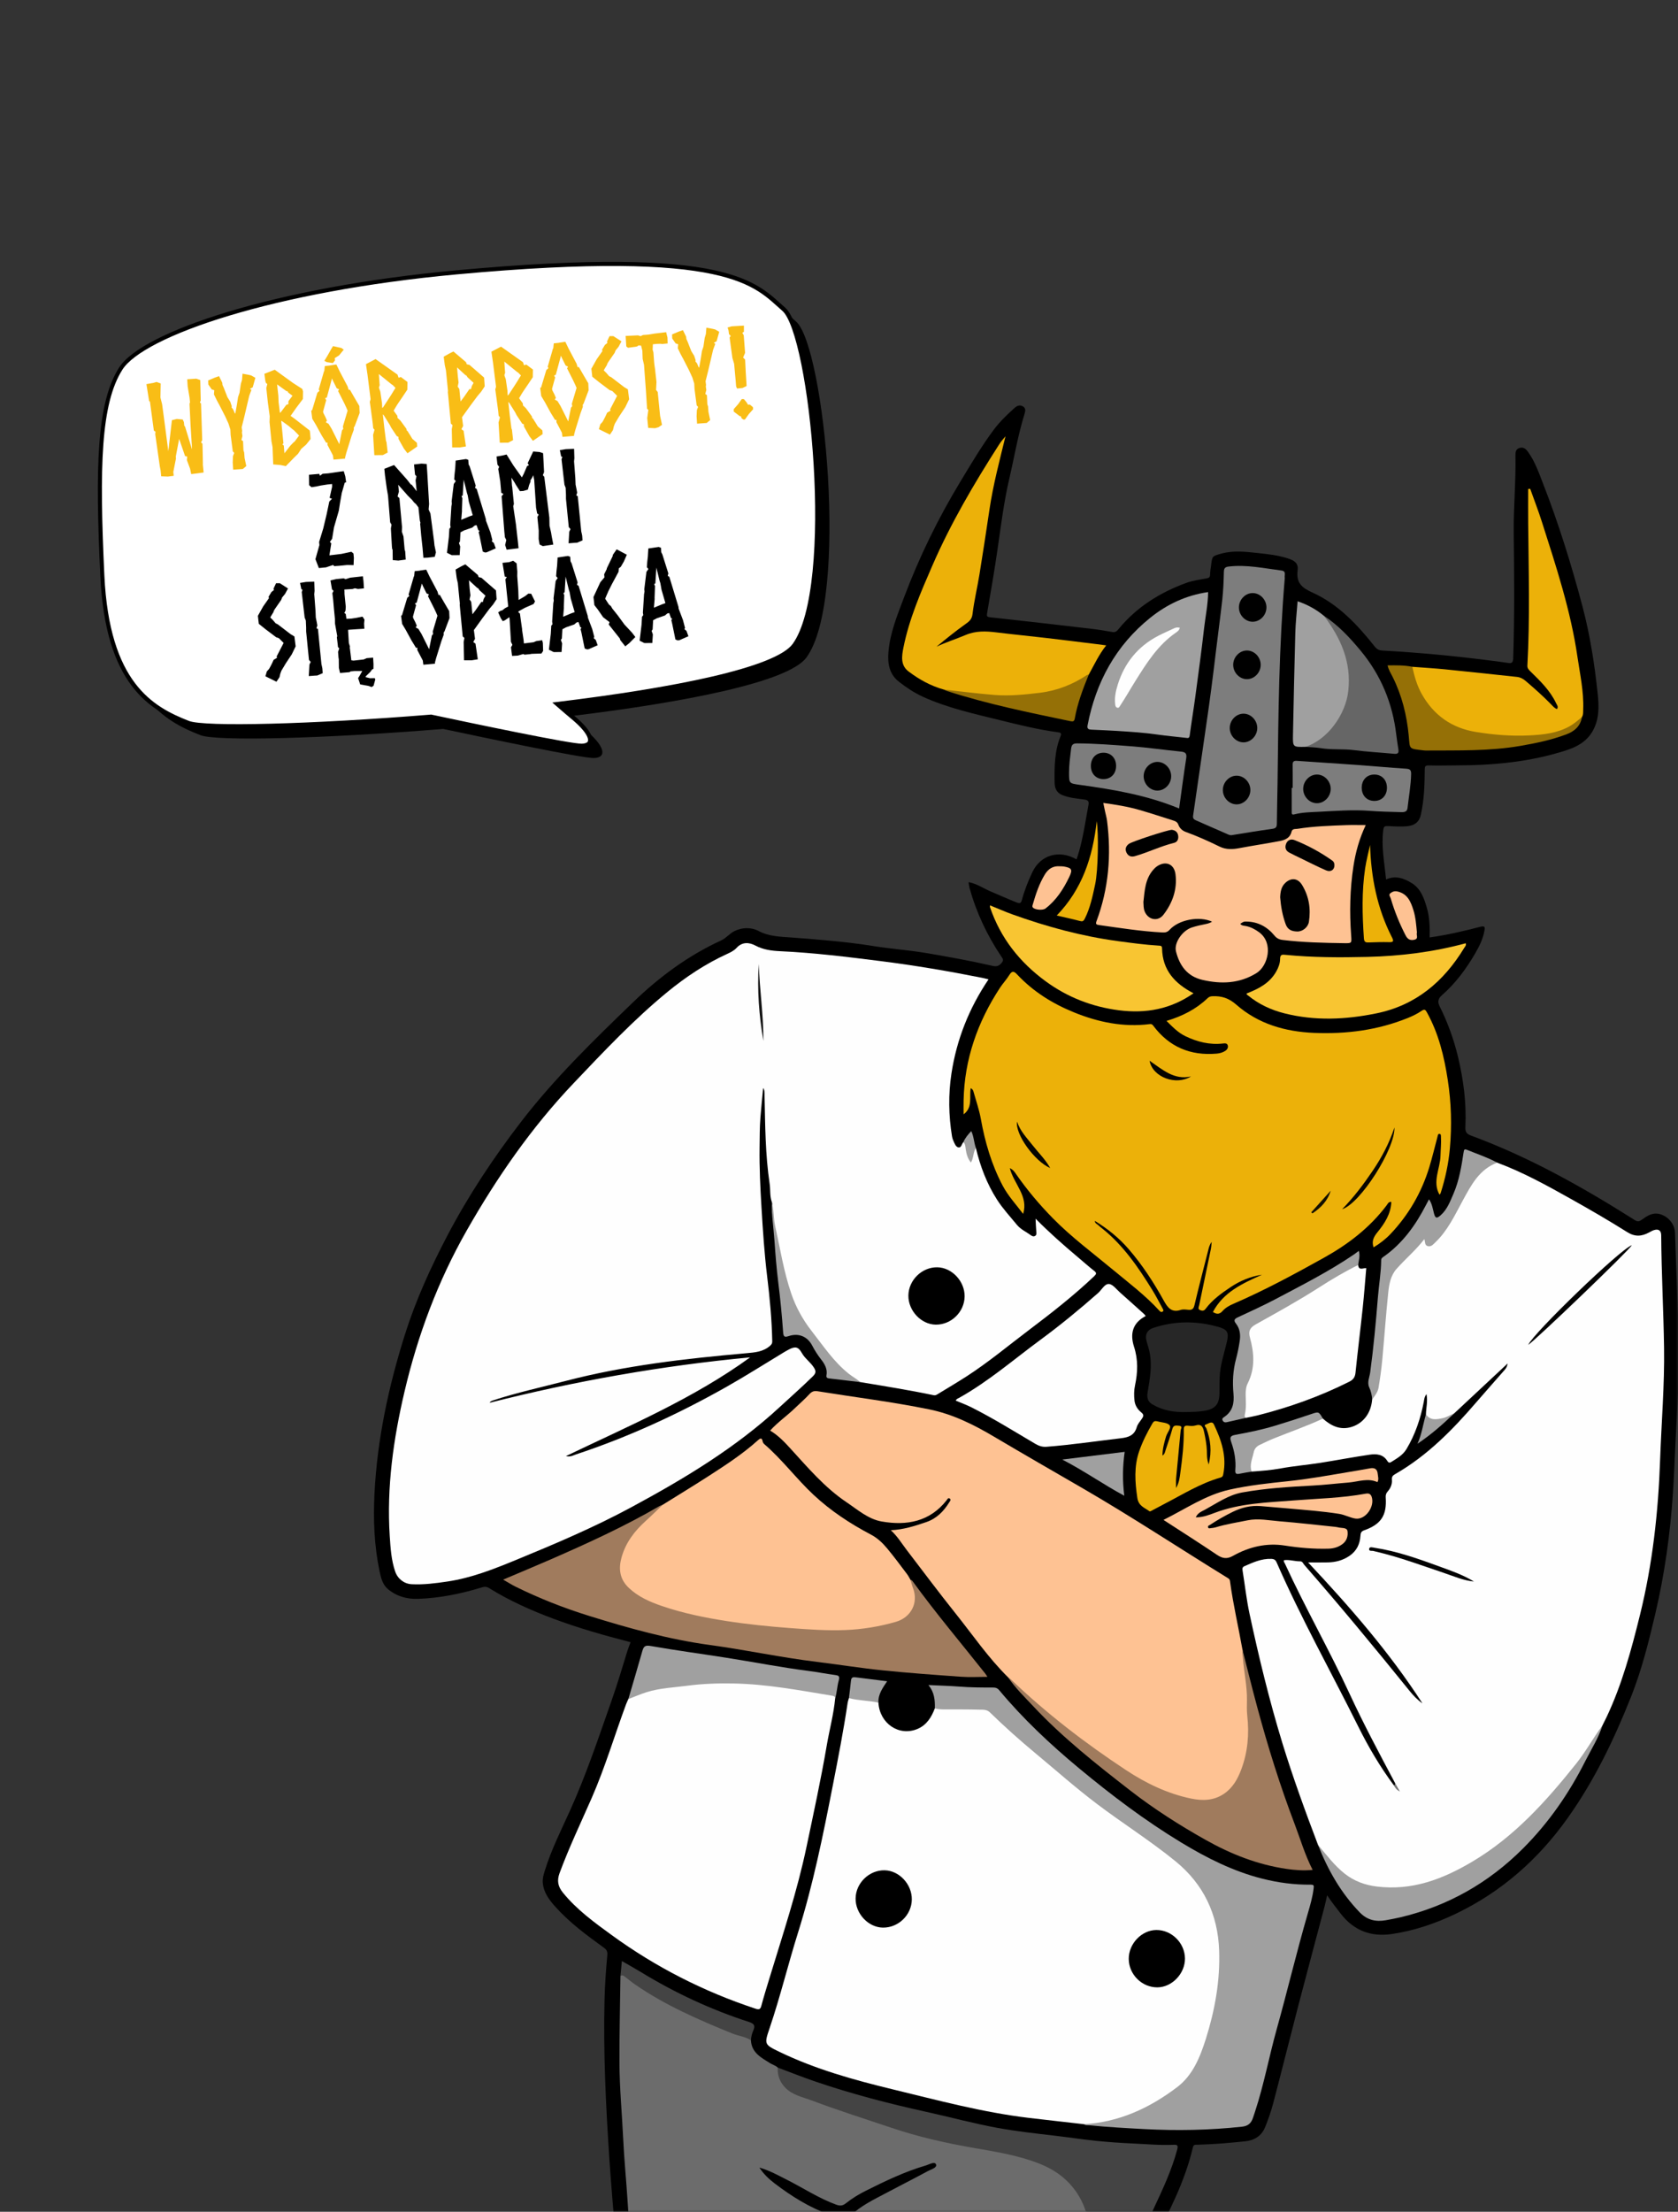 <svg width="410" height="540" viewBox="0 0 410 540" fill="none" xmlns="http://www.w3.org/2000/svg">
<rect x="0" y="0" width="410" height="540" fill="#333333" stroke="none"/>
<mask id="mask0_1717_1900" style="mask-type:alpha" maskUnits="userSpaceOnUse" x="0" y="0" width="410" height="540">
<rect width="410" height="540" rx="25" fill="#F9BD16"/>
</mask>
<g mask="url(#mask0_1717_1900)">
<path fill-rule="evenodd" clip-rule="evenodd" d="M409.267 300.966C409.197 298.835 407.551 296.904 405.465 296.396C403.748 295.976 402.423 296.87 401.154 297.789C400.549 298.228 400.135 298.323 399.449 297.888C386.709 289.826 373.599 282.469 359.404 277.242C358.189 276.793 357.998 276.199 358.055 275.046C358.319 269.289 357.589 263.636 356.249 258.034C355.219 253.747 353.737 249.645 351.77 245.709C351.259 244.693 351.317 243.852 352.272 243.02C355.639 240.083 358.26 236.538 360.488 232.689C361.491 230.956 362.374 229.166 362.717 227.17C362.843 226.418 362.865 225.97 361.716 226.269C357.645 227.327 353.542 228.28 349.319 228.872C349.379 226.432 349.325 224.003 348.643 221.669C347.967 219.345 347.183 216.992 344.971 215.623C343.053 214.435 340.988 213.662 338.666 214.723C338.274 210.616 337.473 206.686 337.985 202.661C338.089 201.851 338.285 201.65 339.048 201.685C340.676 201.757 342.306 201.881 343.93 201.709C345.679 201.522 346.774 200.666 347.149 198.986C347.977 195.332 348.098 191.608 348.12 187.881C348.12 187.142 348.244 186.847 349.117 186.877C351.346 186.95 353.59 186.868 355.824 186.866C364.907 186.859 373.871 186.027 382.574 183.225C385.189 182.384 387.526 181.172 389.025 178.701C390.802 175.757 390.715 172.512 390.374 169.332C389.615 162.162 388.503 155.021 386.662 148.056C383.953 137.842 380.81 127.749 376.961 117.893C375.955 115.305 375.033 112.675 373.4 110.383C372.902 109.681 372.303 109.077 371.328 109.352C370.374 109.618 370.26 110.379 370.282 111.231C370.418 117.522 369.786 123.802 369.858 130.082C369.977 140.289 370.064 150.49 369.733 160.696C369.686 161.892 369.308 161.99 368.337 161.835C366.685 161.568 365.019 161.385 363.357 161.173C354.856 160.087 346.329 159.309 337.773 158.827C336.978 158.781 336.455 158.549 335.927 157.887C331.671 152.531 327.018 147.534 320.68 144.67C318.097 143.506 316.676 142.318 317.057 139.295C317.281 137.558 316.409 136.884 314.643 136.321C312.24 135.548 309.75 135.279 307.259 135.014C304.307 134.696 301.336 134.343 298.383 135.172C296.192 135.789 296.186 135.756 295.92 138.019C295.826 138.758 295.679 139.499 295.675 140.238C295.67 140.872 295.484 141.09 294.83 141.209C293.141 141.517 291.419 141.738 289.795 142.335C283.354 144.699 277.704 148.232 273.306 153.589C272.897 154.083 272.538 154.439 271.803 154.307C270.07 153.996 268.326 153.713 266.574 153.508C258.393 152.552 250.213 151.6 242.02 150.719C241.075 150.617 241.056 150.438 241.208 149.574C242.129 144.306 243.028 139.032 243.79 133.741C244.603 128.127 245.302 122.494 246.589 116.969C247.826 111.653 248.714 106.251 250.341 101.029C250.563 100.311 250.672 99.6 249.894 99.191C249.156 98.804 248.521 99.035 247.878 99.613C246.039 101.257 244.263 102.972 242.791 104.947C239.794 108.968 237.261 113.291 234.659 117.578C229.21 126.571 224.62 135.973 220.908 145.805C219.253 150.187 217.446 154.545 217.073 159.277C216.857 161.988 217.277 164.594 219.617 166.422C221.448 167.853 223.379 169.15 225.502 170.114C231.513 172.848 237.937 174.245 244.296 175.82C248.987 176.979 253.68 178.137 258.475 178.775C258.998 178.845 259.467 178.936 259.137 179.736C257.658 183.349 257.623 187.171 257.68 190.982C257.696 192.286 258.039 193.494 259.543 194.109C261.298 194.828 263.151 194.952 264.965 195.208C266.001 195.355 266.088 195.771 265.945 196.559C265.684 198.069 265.406 199.58 265.139 201.091C264.617 204.035 264.039 206.963 263.041 209.81C258.748 207.363 254.203 208.736 252.214 212.999C251.195 215.184 250.314 217.396 249.693 219.714C249.475 220.523 249.194 220.638 248.396 220.33C246.326 219.527 244.312 218.581 242.261 217.735C240.414 216.975 238.747 215.754 236.659 215.373C236.747 215.919 236.773 216.341 236.88 216.742C238.556 222.789 241.192 228.391 244.699 233.589C245.052 234.111 245.29 234.41 244.737 235.083C244.048 235.927 243.413 236.02 242.457 235.8C237.256 234.597 232.001 233.662 226.734 232.754C222.282 231.986 217.776 231.678 213.324 230.965C206.741 229.909 200.108 229.407 193.471 228.893C190.722 228.681 187.976 228.687 185.358 227.303C183.565 226.357 181.345 226.371 179.405 227.351C178.252 227.934 177.422 229.046 176.215 229.597C168.119 233.307 161.062 238.544 154.703 244.675C145.074 253.957 135.468 263.281 127.286 273.923C120.533 282.704 114.427 291.907 109.278 301.728C105.202 309.498 101.578 317.463 98.93 325.847C94.939 338.498 92.174 351.377 91.5 364.67C91.185 371.023 91.427 377.331 92.732 383.564C93.065 385.138 93.446 386.841 94.737 387.933C96.858 389.728 99.387 390.452 102.186 390.353C107.507 390.164 112.662 389.108 117.728 387.559C118.432 387.344 118.929 387.369 119.538 387.745C124.483 390.826 129.784 393.174 135.218 395.206C141.377 397.51 147.698 399.289 154.073 400.946C153.795 401.697 153.492 402.42 153.266 403.167C152.022 407.253 150.79 411.341 149.371 415.379C146.212 424.342 143.211 433.355 139.284 442.035C137.091 446.886 134.675 451.647 133.105 456.764C132.819 457.69 132.542 458.607 132.617 459.611C132.803 462.044 134.176 463.842 135.704 465.542C139.181 469.411 143.341 472.482 147.528 475.508C148.195 475.987 148.469 476.416 148.389 477.323C148.076 480.848 147.806 484.385 147.717 487.92C147.384 500.99 148.028 514.038 148.889 527.071C149.314 533.485 149.9 539.887 150.412 546.295C150.97 553.31 151.297 560.352 152.179 567.327C152.632 570.901 151.698 573.62 149.517 576.259C148.098 577.974 147.134 580.007 146.238 582.056C144.345 586.36 144.341 590.92 144.325 595.482C144.322 596.297 144.327 596.588 143.309 596.388C139.28 595.578 135.177 595.42 131.079 595.374C129.861 595.363 128.829 595.798 128.158 597.102C127.161 599.041 126.117 600.956 125.174 602.924C124.763 603.776 124.215 604.427 123.3 604.86C119.737 606.533 116.203 608.277 112.545 609.733C109.986 610.755 109.906 611.856 111.357 614.066C111.508 614.297 111.7 614.509 111.869 614.733C112.741 615.844 114.378 617.038 114.272 618.046C114.161 619.169 112.422 620.1 111.444 621.162C110.951 621.696 110.433 621.859 109.722 621.752C103.807 620.852 98.531 622.389 94.069 626.306C89.641 630.199 88.15 635.559 87.698 641.157C87.279 646.297 88.227 651.365 89.499 656.352C89.731 657.256 90.019 658.144 89.834 659.097C89.239 662.143 88.82 665.222 88.035 668.234C87.011 672.168 85.907 676.084 85.387 680.135C84.842 684.358 84.908 688.56 85.365 692.796C85.861 697.435 86.807 701.926 89.558 705.762C92.918 710.437 96.655 714.705 103.33 713.5C104.776 713.238 105.649 713.477 105.988 714.987C106.067 715.341 106.345 715.649 106.699 715.82C108.276 716.586 109.797 717.507 111.519 717.934C118.308 719.623 125.261 720.234 132.181 721.023C137.696 721.65 143.237 721.912 148.785 722.026C155.228 722.156 161.633 721.747 167.984 720.614C172.393 719.827 176.697 718.75 180.591 716.386C184.222 714.179 185.62 711.027 184.408 706.921C182.577 700.726 180.229 694.72 177.136 689.032C176.877 688.555 176.695 688.109 176.85 687.577C178.803 680.924 179.945 674.064 182.078 667.204C183.067 668.24 183.966 669.166 184.85 670.109C186.371 671.745 187.986 673.274 190.018 674.279C190.552 674.55 191.262 674.879 191.416 673.901C191.599 672.725 191.991 671.591 191.923 670.36C191.678 666.066 192.037 661.803 192.637 657.551C193.197 653.598 194.383 649.752 194.607 645.741C194.762 642.932 193.31 640.064 191.095 638.963C190.103 638.467 188.409 638.566 188.177 637.642C187.932 636.642 188.762 635.378 189.126 634.228C189.196 634.011 189.322 633.799 189.344 633.575C189.451 632.635 190.034 632.371 190.891 632.103C198.992 629.583 207.328 627.81 215.121 624.333C218.185 622.965 221.284 621.586 223.541 619.018C225.538 616.754 227.189 614.203 228.684 611.569C229.263 610.548 229.998 609.692 230.965 608.973C234.783 606.139 238.507 603.186 241.898 599.846C253.493 588.442 263.599 575.819 272.601 562.298C275.794 557.5 278.993 552.7 281.683 547.597C285.623 540.123 289.509 532.612 291.46 524.308C291.64 523.524 292.086 523.644 292.571 523.63C296.484 523.519 300.385 523.199 304.28 522.788C306.542 522.547 308.263 521.45 309.122 519.325C309.888 517.438 310.568 515.496 311.087 513.531C313.163 505.624 315.141 497.697 317.2 489.784C319.309 481.701 321.483 473.634 323.619 465.553C323.848 464.697 324.016 463.825 324.266 462.735C325.416 464.433 326.506 465.815 327.585 467.209C330.794 471.366 334.995 472.941 340.123 472.178C345.643 471.36 350.879 469.562 355.865 467.16C366.904 461.841 375.823 453.974 382.945 444.004C389.528 434.793 394.388 424.675 398.541 414.227C401.135 407.707 402.84 400.872 404.448 394.027C406.72 384.359 408.088 374.578 408.752 364.677C409.019 360.721 409.166 356.764 409.357 352.805C409.646 346.754 410.087 340.711 410.164 334.647C410.297 323.407 409.61 312.191 409.267 300.966ZM136.08 686.501C132.05 687.526 128.357 689.334 124.765 691.364C124.528 691.497 124.277 691.593 123.853 691.788C125.616 687.838 126.869 683.907 127.58 679.812C128.084 676.924 128.34 674.012 128.545 671.09C128.589 670.426 128.823 670.022 129.302 669.611C130.812 668.313 132.277 666.971 133.934 665.489C134.218 667.445 134.473 669.254 134.738 671.062C135.434 675.754 136.103 680.452 136.865 685.132C136.999 685.956 136.822 686.31 136.08 686.501Z" fill="black"/>
<path fill-rule="evenodd" clip-rule="evenodd" d="M238.447 280.267C239.511 284.759 241.126 289.025 243.632 292.922C245.041 295.111 246.817 297.02 248.463 299.028C249.387 300.158 250.743 300.75 251.903 301.595C252.213 301.826 252.585 301.957 252.939 301.726C253.304 301.488 253.243 301.11 253.211 300.719C253.124 299.756 253.097 298.787 253.031 297.533C256.415 300.954 259.815 303.949 263.281 306.862C264.637 307.997 265.951 309.183 267.34 310.271C268.032 310.81 267.88 311.074 267.33 311.602C262.354 316.319 256.965 320.531 251.505 324.65C246.418 328.486 241.524 332.586 236.163 336.044C233.825 337.547 231.431 338.962 229.055 340.407C228.787 340.566 228.528 340.716 228.15 340.637C222.192 339.393 216.184 338.434 210.182 337.432C207.452 336.514 205.499 334.483 203.749 332.415C200.649 328.75 197.556 325.06 195.194 320.82C192.669 316.288 191.587 311.317 190.487 306.351C189.753 303.037 189.22 299.677 188.754 296.31C188.621 295.35 188.945 294.363 188.572 293.421C188.062 291.995 188.272 290.485 188.052 289.02C186.989 281.894 186.964 274.704 186.809 267.525C186.801 266.881 186.897 266.215 186.461 265.629C186.24 268.011 185.992 270.414 185.801 272.822C185.605 275.286 185.627 277.756 185.591 280.228C185.529 285.086 185.769 289.925 186.06 294.767C186.393 300.387 186.764 306.001 187.441 311.596C188.078 316.855 188.582 322.13 188.69 327.433C188.702 327.923 188.588 328.189 188.168 328.561C186.468 330.063 184.43 330.2 182.332 330.387C167.476 331.699 152.674 333.38 138.199 337.156C132.265 338.702 126.262 339.998 120.432 341.913C120.107 342.019 119.835 342.146 119.615 342.488C140.567 337.172 161.792 333.418 183.285 331.397C169.507 341.398 153.868 348.041 138.271 355.501C139.464 355.768 140.061 355.31 140.702 355.099C153.551 350.857 165.775 345.219 177.539 338.576C182.261 335.91 186.843 332.988 191.491 330.186C191.927 329.922 192.371 329.671 192.823 329.439C194.328 328.667 195.079 328.827 195.905 330.307C196.694 331.716 198.071 332.596 198.91 333.955C199.457 334.846 199.324 335.326 198.569 336.066C195.977 338.609 193.254 340.998 190.592 343.458C179.735 353.501 167.18 361.02 154.255 367.989C145.126 372.914 135.58 376.952 125.997 380.891C120.592 383.111 115.167 385.256 109.336 386.121C106.424 386.551 103.518 386.939 100.569 386.781C98.723 386.686 97.169 385.449 96.564 383.698C95.6 380.891 95.419 377.956 95.228 375.037C94.455 363.082 96.112 351.375 98.835 339.767C102.076 325.954 106.999 312.788 114.019 300.454C121.392 287.509 129.835 275.311 140.13 264.488C147.484 256.756 154.807 248.969 163.079 242.187C167.58 238.497 172.424 235.279 177.752 232.859C178.561 232.491 179.366 232.081 179.968 231.425C181.352 229.916 183.038 230.041 184.561 230.849C186.491 231.872 188.504 232.134 190.596 232.23C198.837 232.606 207.006 233.623 215.188 234.652C223.497 235.698 231.73 237.094 239.932 238.725C240.458 238.829 240.973 238.969 241.54 239.104C236.785 246.136 233.728 253.822 232.47 262.134C231.698 267.204 231.781 272.356 232.615 277.453C232.674 277.815 232.791 278.176 232.942 278.51C233.23 279.146 233.503 279.996 234.165 280.129C234.915 280.281 234.966 279.26 235.41 278.827C236.232 278.93 236.162 279.639 236.279 280.176C236.418 280.805 236.489 281.451 236.69 282.066C236.801 282.405 236.884 282.761 237.098 283.063C237.758 282.224 237.207 280.814 238.447 280.267Z" fill="#FEFEFE"/>
<path fill-rule="evenodd" clip-rule="evenodd" d="M340.853 435.301C337.029 428.125 333.199 420.951 329.776 413.57C324.791 402.814 318.906 392.506 313.948 381.735C313.838 381.49 313.594 381.281 313.713 380.916C315.043 380.725 316.351 381.211 317.687 381.194C318.258 381.187 318.406 381.738 318.694 382.068C327.472 392.104 335.962 402.379 344.348 412.748C345.284 413.908 346.292 414.998 347.557 415.868C339.553 403.482 329.919 392.414 319.626 381.465C321.391 381.465 322.928 381.493 324.465 381.456C326.355 381.41 328.11 380.961 329.718 379.865C331.482 378.661 332.284 376.985 332.409 374.946C332.447 374.266 332.61 373.873 333.28 373.635C337.432 372.166 338.876 370.005 338.587 365.651C338.538 365.014 338.653 364.596 339.094 364.102C339.775 363.329 340.2 362.328 340.096 361.284C340.02 360.528 340.32 360.228 340.897 359.898C348.733 355.407 354.94 349.081 360.759 342.312C363.037 339.664 365.375 337.066 367.668 334.429C368.023 334.023 368.284 333.537 368.376 332.883C364.055 336.919 359.73 340.957 355.402 344.993C353.936 346.235 352.291 346.975 350.319 346.768C349.376 346.67 348.603 346.363 348.418 345.294C348.434 343.739 348.896 342.194 348.548 340.367C347.997 341.074 347.993 341.721 347.878 342.306C347.088 346.347 345.807 350.191 343.677 353.754C342.757 355.294 341.312 356.068 339.906 356.956C339.482 357.223 339.204 357.063 338.986 356.702C337.967 355.032 336.3 354.92 334.69 355.151C330.6 355.743 326.541 356.534 322.459 357.17C319.287 357.662 316.084 357.925 312.935 358.508C310.564 358.945 308.195 359.108 305.812 359.288C305.181 358.54 305.121 357.687 305.371 356.791C305.534 356.208 305.681 355.622 305.795 355.029C306.046 353.752 306.744 352.843 307.926 352.28C312.646 350.04 317.598 348.391 322.41 346.4C322.677 346.29 322.955 346.28 323.232 346.353C325.281 348.159 327.537 349.255 330.333 348.351C333.187 347.428 335.028 344.901 335.269 341.657C337.231 337.256 337.13 332.5 337.704 327.851C338.298 322.995 338.183 318.067 339.284 313.269C339.725 311.353 340.617 309.732 342.047 308.343C343.823 306.62 345.666 304.963 347.18 302.991C347.653 302.372 348.128 302.044 348.541 303.094C348.951 304.116 349.63 303.805 350.181 303.264C351.697 301.801 353.07 300.224 354.103 298.365C355.849 295.227 357.539 292.052 359.374 288.966C360.546 287.002 362.056 285.385 364.104 284.322C364.643 284.043 365.182 283.758 365.819 283.858C372.112 286.187 377.964 289.431 383.795 292.693C388.454 295.302 393.08 297.983 397.603 300.823C399.499 302.013 401.129 301.874 402.92 300.907C403.329 300.689 403.738 300.445 404.174 300.315C405.263 299.988 405.89 300.449 405.896 301.59C405.95 310.733 406.457 319.863 406.593 329.007C406.729 338.153 405.955 347.247 405.629 356.366C405.182 369.135 403.798 381.782 400.724 394.219C398.621 402.737 396.344 411.188 392.578 419.16C392.244 419.869 391.886 420.56 391.536 421.259C388.675 426.762 384.938 431.633 380.889 436.303C377.86 439.801 374.771 443.251 371.338 446.34C365.05 452.001 358.107 456.725 350.053 459.532C345.285 461.194 340.316 461.668 335.282 460.824C330.846 460.077 327.544 457.521 324.704 454.211C323.703 453.037 322.814 451.79 322.051 450.446C318.919 442.22 315.911 433.96 313.322 425.536C310.141 415.134 307.579 404.584 305.302 393.961C304.551 390.469 304.174 386.898 303.596 383.369C303.514 382.869 303.623 382.573 304.076 382.375C306.168 381.459 308.227 380.502 310.615 380.593C311.339 380.619 311.665 380.855 311.938 381.478C317.938 395.163 325.239 408.197 331.893 421.56C334.377 426.555 337.216 431.372 340.563 435.869C340.862 435.997 341.151 436.133 341.211 436.359C340.975 436.134 341.078 435.666 340.853 435.301Z" fill="#FEFEFE"/>
<path fill-rule="evenodd" clip-rule="evenodd" d="M153.252 577.472C154.084 576.019 155.037 574.624 155.72 573.104C156.653 571.028 155.745 568.87 155.657 566.756C155.546 564.064 155.173 561.383 154.959 558.691C154.393 551.543 153.771 544.4 153.33 537.242C153.028 532.313 152.518 527.399 152.287 522.462C151.99 516.135 151.373 509.815 151.355 503.479C151.336 496.46 151.51 489.441 151.6 482.424C152.081 481.682 152.605 482.139 153.005 482.456C159.323 487.457 166.551 490.823 173.875 493.979C176.694 495.195 179.479 496.54 182.497 497.243C183.001 497.36 183.318 497.658 183.484 498.131C183.628 501.15 185.971 502.349 188.121 503.7C188.742 504.092 189.495 504.262 190.031 504.792C190.447 505.394 190.447 506.119 190.625 506.789C191.101 508.572 192.174 509.928 193.854 510.609C204.904 515.091 216.186 518.908 227.706 521.965C234.072 523.66 240.655 524.384 247.079 525.822C252.353 527.001 257.48 528.574 261.402 532.667C264.476 535.882 266.018 539.696 266.367 544.109C266.862 550.4 265.413 556.297 263.304 562.161C261.103 568.272 257.801 573.805 254.826 579.515C254.329 580.47 253.6 581.272 253.049 582.197C245.85 591.253 237.815 599.459 228.457 606.313C227.299 607.164 226.452 608.238 225.725 609.444C224.668 611.196 223.69 613.005 222.29 614.526C221.48 615.327 220.549 615.936 219.464 616.293C215.119 617.724 210.882 619.55 206.428 620.568C202.466 621.473 198.535 622.511 194.555 623.309C188.007 624.621 181.425 625.772 174.842 626.889C170.698 627.591 166.5 627.801 162.313 628.153C157.889 628.521 153.521 628.301 149.208 627.494C143.902 626.495 140.35 623.336 138.839 618.046C138.569 617.108 138.729 616.199 138.902 615.283C143.03 610.319 147.898 606.074 152.325 601.402C156.145 597.373 160.494 593.88 164.28 589.809C165.329 588.681 166.368 587.543 167.418 586.42C172.637 580.87 178.611 576.612 186.319 575.254C188.459 574.878 189.951 573.592 191.015 571.663C193.823 566.607 196.026 561.262 198.642 556.11C200.879 551.704 203.385 547.448 206.001 543.264C207.968 540.114 211.101 538.282 214.281 536.593C218.436 534.385 222.632 532.257 226.779 530.033C227.542 529.625 229.041 529.233 228.697 528.418C228.362 527.633 227.027 528.453 226.193 528.698C221.03 530.208 216.208 532.535 211.415 534.937C209.745 535.776 208.17 536.751 206.709 537.906C205.96 538.501 205.333 538.632 204.347 538.272C200.026 536.702 196.215 534.158 192.147 532.115C190.073 531.073 188.043 529.924 185.539 529.205C186.631 530.843 187.873 532.001 189.206 533.02C193.363 536.192 197.766 538.956 202.727 540.723C203.009 540.822 203.382 540.909 203.303 541.198C203.186 541.628 202.711 541.563 202.347 541.574C197.955 541.705 193.626 542.337 189.34 543.285C188.259 543.525 187.149 543.709 186.169 544.398C191.552 544.413 196.802 543.159 202.256 542.573C201.978 543.671 201.327 544.521 200.786 545.366C196.811 551.534 193.762 558.181 190.619 564.781C189.88 566.334 188.962 567.805 188.237 569.366C187.546 570.854 186.461 571.726 184.872 572.006C177.134 573.359 171.067 577.603 165.714 583.079C165.323 583.477 164.883 583.825 164.466 584.199C162.068 585.292 159.598 586.093 156.939 585.436C153.695 584.636 150.844 581.762 153.252 577.472Z" fill="#6C6C6C"/>
<path fill-rule="evenodd" clip-rule="evenodd" d="M214.635 415.689C214.921 420.789 219.669 424.013 224.181 422.113C226.415 421.172 227.595 419.254 228.42 417.083C229.131 416.653 229.878 417.012 230.608 417.004C233.313 416.963 236.026 416.985 238.738 416.99C240.49 416.99 241.912 417.557 243.23 418.84C246.34 421.87 249.601 424.732 252.92 427.539C257.132 431.098 261.328 434.677 265.638 438.105C270.826 442.229 276.308 445.979 281.752 449.777C285.969 452.724 290.094 455.802 293.069 460.107C295.444 463.535 296.899 467.343 297.725 471.424C298.987 477.658 298.049 483.798 297.002 489.929C296.289 494.086 295.112 498.119 293.422 501.997C291.668 506.041 289.107 509.365 285.325 511.762C280.982 514.509 276.34 516.536 271.441 518.018C269.273 518.676 267.082 518.976 264.827 518.612C260.353 518.1 255.869 517.606 251.395 517.076C240.06 515.724 229.048 512.749 218.001 510.077C208.604 507.801 199.248 505.195 190.472 500.964C186.702 499.146 186.713 499.097 188.05 495.155C190.66 487.46 192.562 479.559 194.998 471.812C198.676 460.103 201.103 448.092 203.456 436.066C204.785 429.28 206.108 422.497 207.125 415.655C207.182 415.291 207.324 414.941 207.427 414.587C209.282 414.227 211.059 414.941 212.882 415.007C213.537 415.034 214.169 415.155 214.635 415.689Z" fill="#FEFEFE"/>
<path fill-rule="evenodd" clip-rule="evenodd" d="M285.02 249.254C288.889 248.096 292.264 246.387 295.069 243.695C295.466 243.318 295.799 243.245 296.278 243.225C298.496 243.139 300.229 243.668 302.076 245.285C307.443 249.991 314.009 251.884 321.092 252.178C328.972 252.503 336.616 251.515 343.957 248.55C345.117 248.08 346.272 247.531 347.302 246.824C348.114 246.26 348.316 246.554 348.692 247.244C351.52 252.367 352.866 257.934 353.743 263.658C354.604 269.216 354.757 274.796 354.26 280.381C353.939 284.083 353.144 287.718 352.013 291.266C351.961 291.43 351.814 291.565 351.726 291.685C349.912 288.465 351.898 285.345 351.966 282.171C351.999 280.635 352.179 279.102 352.08 277.56C352.064 277.288 352.113 276.909 351.787 276.844C351.334 276.755 351.324 277.199 351.247 277.486C350.571 280.001 349.978 282.542 349.215 285.03C347.329 291.167 344.186 296.593 339.767 301.261C338.551 302.546 337.146 303.613 335.62 304.538C335.091 303.034 335.652 301.962 336.589 300.817C338.328 298.685 339.827 296.379 339.957 293.448C339.243 293.362 339.069 293.94 338.784 294.311C334.665 299.764 329.375 303.806 323.451 307.096C316.226 311.111 308.957 315.048 301.356 318.324C300.364 318.75 299.405 319.292 298.703 320.093C297.885 321.026 297.15 320.817 296.36 320.316C298.954 315.418 303.651 313.329 308.353 311.218C305.531 311.65 302.992 312.706 300.681 314.252C298.432 315.756 296.224 317.34 294.578 319.543C294.185 320.068 293.783 320.084 293.254 319.868C292.579 319.593 292.922 319.084 293.004 318.68C293.952 314.075 294.922 309.474 295.875 304.872C295.968 304.421 295.982 303.954 296.061 303.207C295.456 304.027 295.347 304.732 295.177 305.398C294.05 309.816 292.899 314.233 291.849 318.67C291.62 319.623 291.196 319.869 290.316 319.779C289.717 319.719 289.053 319.621 288.508 319.805C286.258 320.568 285.283 319.218 284.357 317.545C281.889 313.096 279.126 308.836 275.786 304.974C273.426 302.249 270.669 300.009 267.508 298.073C267.551 298.746 268.08 298.837 268.363 299.132C268.657 299.43 269.001 299.681 269.328 299.943C274.483 304.062 278.128 309.414 281.55 314.943C282.46 316.406 283.239 317.949 284.067 319.46C284.225 319.743 284.454 320.062 283.986 320.264C283.713 320.379 283.528 320.273 283.294 320.019C279.855 316.255 275.786 313.204 271.884 309.965C266.942 305.859 261.754 302.023 257.254 297.436C253.99 294.118 250.977 290.543 248.303 286.708C247.947 286.19 247.616 285.623 246.734 285.197C247.75 289.129 251.342 292.034 249.99 296.365C248.335 294.144 246.347 292.041 244.982 289.456C242.266 284.314 240.667 278.823 239.645 273.118C239.259 270.975 238.53 268.893 237.937 266.789C237.827 266.416 237.781 265.966 237.174 265.679C236.826 267.897 237.711 270.388 235.439 272.068C235.439 270.947 235.42 269.788 235.445 268.632C235.656 258.587 238.864 249.508 244.332 241.165C245.046 240.078 245.956 239.115 246.64 238.009C247.332 236.884 247.83 237.171 248.567 237.955C252.456 242.099 257.18 245.033 262.395 247.154C268.329 249.572 274.487 250.844 280.943 250.029C281.33 249.98 281.532 250.079 281.809 250.451C285.678 255.611 290.882 257.792 297.273 257.239C298.026 257.173 298.761 256.973 299.387 256.564C299.818 256.285 300.145 255.804 299.997 255.252C299.844 254.669 299.3 254.71 298.831 254.764C295.578 255.139 292.559 254.384 289.644 252.985C287.838 252.117 286.498 250.71 285.02 249.254Z" fill="#ECB109"/>
<path fill-rule="evenodd" clip-rule="evenodd" d="M246.324 409.523C241.487 404.765 237.676 399.161 233.461 393.894C229.419 388.845 225.553 383.655 221.616 378.522C220.349 376.871 219.276 375.067 217.66 373.597C220.733 373.463 223.537 372.569 226.337 371.61C228.854 370.746 230.577 368.986 231.931 366.797C232.089 366.538 232.497 366.136 232.024 365.844C231.643 365.61 231.469 366.063 231.286 366.299C227.152 371.549 221.526 372.527 215.433 371.469C212.139 370.898 209.539 368.576 206.804 366.739C201.447 363.142 197.325 358.235 193.018 353.531C191.58 351.957 190.103 350.429 188.179 349.274C189.978 347.253 192.318 345.663 194.32 343.711C195.451 342.605 196.669 341.583 197.729 340.413C198.331 339.747 198.882 339.523 199.767 339.666C208.858 341.128 217.996 342.249 227.033 344.09C232.809 345.269 237.895 347.804 242.879 350.758C250.155 355.067 257.488 359.274 264.806 363.515C276.756 370.447 288.285 378.069 300.05 385.305C300.54 385.607 300.523 385.924 300.573 386.3C301.331 391.828 302.605 397.26 303.58 402.749C304.43 407.898 305.035 413.05 305.15 418.292C305.232 422.09 305.405 425.838 304.453 429.539C303.788 432.133 302.84 434.618 301.025 436.671C298.971 439.003 296.349 440.082 293.287 439.788C288.422 439.321 283.965 437.521 279.697 435.237C271.333 430.759 263.918 424.916 256.643 418.919C254.164 416.881 251.39 415.175 249.267 412.706C248.321 411.613 247.299 410.588 246.324 409.523Z" fill="#FEC293"/>
<path fill-rule="evenodd" clip-rule="evenodd" d="M204.07 414.612C203.707 418.496 202.672 422.267 202.015 426.103C200.598 434.375 198.811 442.575 197.089 450.786C194.792 461.761 191.238 472.365 187.981 483.058C187.306 485.267 186.622 487.475 186.025 489.705C185.778 490.643 185.412 490.678 184.564 490.4C171.942 486.234 160.24 480.273 149.49 472.465C145.204 469.35 140.903 466.234 137.522 462.06C136.339 460.594 136.036 459.171 136.724 457.314C139.039 451.05 141.919 445.032 144.595 438.926C147.853 431.48 150.156 423.696 152.97 416.097C153.131 415.662 153.341 415.253 153.528 414.828C154.256 413.874 155.367 413.58 156.414 413.215C159.607 412.103 162.931 411.703 166.273 411.286C170.03 410.817 173.809 410.746 177.574 410.577C180.773 410.436 183.993 410.815 187.195 411.138C192.448 411.672 197.632 412.636 202.822 413.56C203.398 413.663 204.263 413.544 204.07 414.612Z" fill="#FEFEFE"/>
<path fill-rule="evenodd" clip-rule="evenodd" d="M161.909 367.394C165.683 365.039 169.488 362.73 173.227 360.319C177.349 357.659 181.467 354.98 185.133 351.686C185.808 351.079 186.178 350.937 186.368 351.998C186.407 352.209 186.574 352.433 186.74 352.578C191.133 356.352 194.586 361.043 198.805 364.98C202.98 368.874 207.723 371.998 212.758 374.642C214.396 375.501 215.64 376.692 216.763 378.037C218.458 380.067 220.025 382.208 221.629 384.318C221.959 384.752 222.198 385.256 222.481 385.728C224.493 389.25 224.413 391.941 222.11 394.469C220.721 395.997 218.778 396.471 216.862 396.908C211.604 398.107 206.273 398.684 200.884 398.383C192.832 397.929 184.788 397.39 176.813 396.051C171.603 395.177 166.441 394.14 161.447 392.403C158.53 391.391 155.734 390.178 153.424 387.983C151.1 385.772 150.675 383.128 151.457 380.279C152.454 376.641 154.565 373.627 157.401 371.137C158.867 369.85 160.241 368.441 161.909 367.394Z" fill="#FEC293"/>
<path fill-rule="evenodd" clip-rule="evenodd" d="M264.827 518.614C273.436 518.14 280.912 514.658 287.63 509.564C291.444 506.67 293.215 502.267 294.625 497.818C296.844 490.792 298.146 483.587 297.885 476.206C297.575 467.406 294.103 460.033 287.221 454.424C281.086 449.425 274.372 445.217 268.068 440.453C262.852 436.517 257.976 432.185 252.952 428.016C249.116 424.831 245.399 421.505 241.821 418.028C241.082 417.309 240.078 417.434 239.18 417.407C236.428 417.334 233.672 417.352 230.912 417.347C230.071 417.347 229.23 417.344 228.42 417.085C228.463 415.123 228.346 413.2 226.843 411.402C229.529 411.532 231.933 411.588 234.332 411.773C237.084 411.991 239.835 412.008 242.59 412.002C243.222 412.002 243.691 412.111 244.154 412.667C249.994 419.668 256.614 425.876 263.627 431.697C271.56 438.282 279.761 444.477 288.583 449.822C294.844 453.616 301.329 456.885 308.46 458.68C312.307 459.648 316.225 460.176 320.198 460.132C321.113 460.121 321.037 460.432 320.967 461.064C320.716 463.162 320.128 465.178 319.539 467.188C316.814 476.558 314.569 486.058 311.937 495.455C310.074 502.14 308.821 508.989 306.64 515.594C306.483 516.075 306.308 516.555 306.156 517.04C305.732 518.358 304.969 519.066 303.459 519.228C295.503 520.086 287.547 520.233 279.565 519.808C275.141 519.571 270.721 519.337 266.313 518.887C265.813 518.833 265.273 518.973 264.827 518.614Z" fill="#A0A0A0"/>
<path fill-rule="evenodd" clip-rule="evenodd" d="M333.706 201.444C332.131 204.758 331.233 208.044 330.705 211.44C329.838 217.075 329.718 222.736 330.143 228.413C330.279 230.286 330.311 230.301 328.442 230.274C323.408 230.2 318.378 230.096 313.376 229.484C312.542 229.383 311.933 229.075 311.382 228.399C309.606 226.246 307.328 225.018 304.483 224.998C303.873 224.993 303.873 225.013 303.05 225.539C303.393 226.024 303.932 225.997 304.396 226.087C305.618 226.322 306.668 226.883 307.66 227.612C311.24 230.258 309.829 235.841 306.996 237.584C302.811 240.162 298.38 240.3 293.788 239.235C290.082 238.372 288.192 235.733 287.331 232.26C286.824 230.205 288.873 227.22 291.188 226.447C292.332 226.065 293.526 225.824 294.714 225.579C295.221 225.474 295.673 225.327 296.153 225.02C293.03 223.595 288.061 224.531 285.822 226.968C285.291 227.543 284.83 227.701 284.03 227.657C278.819 227.387 273.681 226.566 268.527 225.844C267.868 225.751 267.656 225.616 267.917 224.906C270.892 216.956 271.568 208.758 270.494 200.382C270.402 199.646 270.184 198.924 270.027 198.195C269.885 197.528 269.747 196.858 269.574 196.033C272.631 196.453 275.55 196.923 278.395 197.744C281.202 198.556 283.98 199.466 286.764 200.353C287.275 200.515 287.696 200.726 287.931 201.378C288.204 202.155 288.874 202.801 289.674 203.095C292.524 204.127 295.277 205.365 297.99 206.692C299.592 207.476 301.2 207.38 302.889 207.059C306.18 206.437 309.493 205.951 312.778 205.317C314.02 205.077 315.219 204.557 315.553 203.11C315.749 202.256 316.479 202.44 316.995 202.356C320.969 201.724 324.973 201.593 328.984 201.451C330.469 201.4 331.968 201.444 333.706 201.444Z" fill="#FEC293"/>
<path fill-rule="evenodd" clip-rule="evenodd" d="M161.909 367.395C160.538 368.705 159.203 370.056 157.786 371.322C155.032 373.793 152.855 376.666 151.861 380.262C151.103 383.002 151.381 385.547 153.659 387.692C155.975 389.874 158.768 391.085 161.674 392.083C166.824 393.852 172.139 394.936 177.511 395.772C182.658 396.571 187.829 397.096 193.016 397.484C197.523 397.822 202.034 398.152 206.551 397.971C210.739 397.804 214.872 397.127 218.896 395.966C222.527 394.917 224.486 391.406 223.086 387.731C222.838 387.081 222.68 386.399 222.481 385.731C222.754 385.717 222.89 385.919 223.024 386.102C228.639 393.833 234.807 401.13 240.743 408.607C240.915 408.825 241.048 409.069 241.263 409.398C239.076 409.398 236.964 409.523 234.871 409.376C228.456 408.92 222.039 408.46 215.639 407.806C210.267 407.258 204.926 406.393 199.566 405.74C190.828 404.673 182.214 402.815 173.495 401.628C163.388 400.253 153.612 397.521 143.897 394.501C137.742 392.588 131.789 390.242 126.021 387.403C125.043 386.92 124.119 386.33 122.94 385.66C126.98 383.944 130.738 382.388 134.473 380.76C143.554 376.798 152.566 372.693 161.146 367.698C161.38 367.559 161.652 367.493 161.909 367.395Z" fill="#A07B5D"/>
<path fill-rule="evenodd" clip-rule="evenodd" d="M253.051 582.199C254.403 579.281 256.015 576.498 257.563 573.687C261.551 566.434 264.859 558.888 265.905 550.612C266.483 546.04 266.363 541.381 264.151 537.131C261.988 532.957 258.587 530.118 254.224 528.356C248.742 526.141 242.929 525.296 237.189 524.277C230.674 523.125 224.267 521.656 218.006 519.556C211.442 517.354 204.833 515.27 198.362 512.829C196.115 511.985 193.573 511.529 191.782 509.61C190.496 508.231 189.932 506.651 190.033 504.795C193.125 505.948 196.192 507.173 199.32 508.236C208.164 511.244 217.181 513.591 226.314 515.597C232.157 516.882 237.942 518.463 243.832 519.537C248.352 520.354 252.925 520.86 257.492 521.394C260.946 521.798 264.385 522.326 267.844 522.68C270.852 522.988 273.871 523.197 276.895 523.333C280.197 523.478 283.499 523.797 286.818 523.639C287.755 523.592 287.881 523.9 287.64 524.799C286.278 529.916 284.021 534.662 281.793 539.425C278.067 547.392 273.353 554.774 268.416 562.013C263.692 568.936 258.75 575.698 253.297 582.071C253.242 582.134 253.139 582.155 253.051 582.199Z" fill="#444444"/>
<path fill-rule="evenodd" clip-rule="evenodd" d="M279.941 321.305C276.693 322.98 276.084 325.677 277.08 328.778C278.116 331.984 278.001 335.055 277.331 338.235C277.063 339.465 277.063 340.741 277.205 341.99C277.341 343.145 277.974 344.126 278.846 344.822C279.58 345.402 279.401 345.82 278.987 346.41C278.543 347.054 277.974 347.683 277.762 348.41C277.184 350.431 275.778 350.92 273.872 351.144C267.828 351.852 261.803 352.751 255.727 353.226C254.621 353.312 253.797 352.997 252.894 352.466C247.776 349.444 242.724 346.302 237.411 343.622C236.174 342.997 234.864 342.524 233.543 341.964C233.638 341.55 234.011 341.47 234.314 341.3C241.506 337.296 247.702 331.897 254.294 327.051C259.138 323.492 263.774 319.669 268.292 315.701C269.186 314.915 269.894 313.416 270.957 313.485C271.905 313.549 272.794 314.79 273.662 315.556C275.621 317.281 277.554 319.032 279.496 320.777C279.631 320.901 279.74 321.058 279.941 321.305Z" fill="#FEFEFE"/>
<path fill-rule="evenodd" clip-rule="evenodd" d="M230.634 168.362C227.446 167.479 224.598 165.908 221.989 163.93C219.976 162.409 220.338 160.155 220.739 158.134C222.134 151.124 224.972 144.611 227.809 138.091C232.308 127.735 238.015 118.058 244.085 108.577C244.551 107.852 245.098 107.178 245.684 106.521C244.221 112.48 242.657 118.389 241.758 124.447C240.976 129.69 240.183 134.932 239.333 140.164C238.806 143.416 238.022 146.634 237.629 149.898C237.464 151.278 236.75 151.772 235.786 152.452C233.39 154.154 231.105 156.015 228.824 157.891C231.138 156.786 233.581 156.033 235.919 155.038C238.406 153.981 240.881 154.077 243.449 154.395C247.421 154.888 251.405 155.267 255.377 155.731C259.578 156.22 263.769 156.749 267.969 157.263C268.656 157.349 269.348 157.441 270.291 157.566C268.492 159.822 267.354 162.331 266.014 164.727C263.343 167.051 260.204 168.447 256.778 169.085C253.213 169.749 249.613 170.307 245.96 170.157C240.806 169.952 235.653 169.708 230.634 168.362Z" fill="#ECB109"/>
<path fill-rule="evenodd" clip-rule="evenodd" d="M313.921 141.117C312.516 157.767 312.341 174.418 312.156 191.069C312.118 194.38 312.009 197.691 311.987 201.004C311.982 201.824 311.851 202.226 310.902 202.354C307.59 202.801 304.293 203.37 300.991 203.896C300.494 203.973 300.076 203.726 299.661 203.548C297.182 202.481 294.719 201.37 292.24 200.298C291.706 200.068 291.422 199.801 291.52 199.155C292.613 191.699 293.667 184.239 294.762 176.784C295.65 170.804 296.413 164.807 297.127 158.801C297.617 154.642 298.207 150.49 298.66 146.326C298.899 144.106 298.992 141.869 299.04 139.637C299.062 138.739 299.329 138.426 300.212 138.32C304.583 137.802 308.832 138.748 313.115 139.293C314.39 139.454 313.763 140.486 313.921 141.117Z" fill="#7D7D7D"/>
<path fill-rule="evenodd" clip-rule="evenodd" d="M345.084 162.795C347.775 163.001 350.473 163.157 353.153 163.424C358.984 164.007 364.808 164.653 370.633 165.263C371.456 165.351 372.131 165.703 372.752 166.232C374.916 168.077 377.046 169.958 379.03 172.004C379.444 172.431 379.825 172.909 380.441 173.124C380.839 172.513 380.408 172.099 380.212 171.682C378.746 168.584 376.322 166.247 373.918 163.899C373.489 163.479 373.162 163.111 373.199 162.503C373.843 150.904 373.498 139.298 373.396 127.695C373.374 124.924 373.39 122.151 373.39 119.377C373.554 119.365 373.723 119.353 373.886 119.34C374.845 122.031 375.881 124.7 376.747 127.421C380.213 138.267 383.793 149.083 385.438 160.408C386.06 164.642 386.997 168.84 386.838 173.158C386.811 173.807 386.898 174.473 386.533 175.067C384.871 177.814 382.011 178.63 379.21 179.269C375.232 180.173 371.14 180.117 367.081 179.83C364.754 179.665 362.427 179.428 360.128 179.02C352.451 177.669 346.375 171.648 344.974 163.986C344.904 163.585 344.729 163.163 345.084 162.795Z" fill="#ECB109"/>
<path fill-rule="evenodd" clip-rule="evenodd" d="M246.324 409.523C246.511 409.651 246.724 409.754 246.887 409.913C255.585 418.238 265.093 425.56 275.137 432.172C280.002 435.376 285.238 437.916 291.037 439.115C293.87 439.703 296.578 439.626 299.062 437.948C301.199 436.504 302.403 434.365 303.28 432.025C304.888 427.763 305.253 423.361 304.751 418.849C304.615 417.601 304.664 416.332 304.681 415.073C304.73 411.575 303.929 408.16 303.673 404.691C303.624 404.044 303.493 403.404 303.58 402.75C304.784 407.456 305.94 412.177 307.209 416.866C309.808 426.473 312.762 435.965 316.309 445.271C317.731 448.998 318.831 452.847 320.733 456.534C318.477 456.751 316.39 456.583 314.353 456.286C307.317 455.26 300.801 452.698 294.633 449.233C288.209 445.63 282.002 441.672 276.183 437.164C267.895 430.739 259.656 424.244 252.453 416.561C250.321 414.288 248.078 412.119 246.324 409.523Z" fill="#A07B5D"/>
<path fill-rule="evenodd" clip-rule="evenodd" d="M331.848 308.851C332.005 310.272 333.02 309.561 333.831 309.609C333.547 312.855 333.309 316.1 332.964 319.334C332.403 324.612 331.738 329.88 331.199 335.162C331.085 336.283 330.604 336.875 329.657 337.348C322.503 340.934 315.017 343.606 307.267 345.563C306.327 345.8 305.371 345.963 304.423 346.163C303.573 346.028 303.79 345.371 303.868 344.881C304.01 343.953 304.068 343.022 304.015 342.092C303.887 339.957 304.265 337.94 305.116 335.962C306.32 333.165 305.9 330.302 305.225 327.455C305.072 326.82 304.865 326.193 304.914 325.531C304.996 324.339 305.672 323.56 306.68 323.023C313.425 319.419 319.91 315.367 326.426 311.372C327.898 310.468 329.511 309.826 330.954 308.868C331.221 308.691 331.543 308.569 331.848 308.851Z" fill="#FEFEFE"/>
<path fill-rule="evenodd" clip-rule="evenodd" d="M291.624 242.504C286.077 246.384 279.99 247.502 273.425 246.661C266.827 245.817 260.816 243.477 255.47 239.559C249.126 234.915 244.432 228.981 241.89 221.455C241.863 221.376 241.899 221.278 241.912 221.047C243.759 221.795 245.547 222.589 247.381 223.248C255.759 226.256 264.309 228.58 273.153 229.775C276.466 230.224 279.779 230.662 283.124 230.872C283.577 230.902 283.925 230.89 283.936 231.519C284.023 236.839 287.034 240.135 291.624 242.504Z" fill="#F8C532"/>
<path fill-rule="evenodd" clip-rule="evenodd" d="M295.188 144.555C295.161 147.6 294.544 150.431 294.218 153.289C293.58 158.877 292.818 164.453 292.071 170.028C291.646 173.209 291.107 176.375 290.692 179.559C290.6 180.275 290.283 180.206 289.793 180.147C287.482 179.873 285.161 179.678 282.862 179.349C279.538 178.871 276.198 178.654 272.857 178.448C270.808 178.321 268.759 178.237 266.71 178.146C266.023 178.115 265.561 177.994 265.734 177.094C267.767 166.541 272.622 157.597 281.063 150.819C285.14 147.549 289.788 145.337 295.188 144.555Z" fill="#A0A0A0"/>
<path fill-rule="evenodd" clip-rule="evenodd" d="M304.576 242.562C307.492 241.44 310.228 240.051 311.846 237.168C312.379 236.222 312.771 235.183 312.771 234.143C312.766 232.907 313.425 233.057 314.199 233.131C320.803 233.779 327.418 233.782 334.045 233.625C342.191 233.43 350.232 232.44 358.133 230.295C358.313 230.827 357.948 231.124 357.753 231.445C352.745 239.663 345.95 245.451 336.262 247.419C328.776 248.944 321.294 249.283 313.839 247.404C310.624 246.593 307.611 245.211 305.002 243.086C304.822 242.946 304.582 242.859 304.576 242.562Z" fill="#F8C532"/>
<path fill-rule="evenodd" clip-rule="evenodd" d="M284.286 371.081C289.712 368.387 294.6 364.98 300.447 363.684C305.171 362.634 309.999 362.119 314.805 361.617C319.573 361.119 324.275 360.274 328.993 359.48C330.918 359.155 332.834 358.848 334.752 358.488C335.919 358.268 336.535 358.714 336.633 359.869C336.687 360.508 336.943 361.159 336.563 361.856C334.203 360.778 331.838 361.769 329.484 361.958C326.564 362.19 323.651 362.541 320.716 362.698C314.962 363.005 309.197 363.353 303.513 364.382C300.165 364.989 297.389 366.972 294.457 368.566C293.636 369.014 292.664 369.343 292.174 370.452C293.896 370.475 295.421 369.872 296.876 369.326C303.039 367.007 309.517 366.847 315.947 366.339C321.881 365.869 327.853 365.754 333.727 364.669C334.415 364.542 334.9 364.713 335.15 365.432C335.97 367.812 333.643 371.137 331.167 370.75C329.864 370.547 328.612 369.83 327.222 369.61C323.124 368.963 318.993 368.663 314.88 368.293C312.604 368.088 310.329 367.903 308.059 367.713C305.631 367.511 303.362 368.06 301.199 369.122C299.274 370.065 297.417 371.129 295.629 372.307C295.422 372.442 295.04 372.508 295.176 372.893C295.302 373.26 295.629 373.114 295.89 373.087C296.256 373.044 296.632 373.013 296.986 372.905C299.568 372.122 302.228 371.702 304.86 371.174C307.458 370.654 310.069 371.207 312.662 371.417C317.207 371.785 321.741 372.311 326.269 372.777C326.596 372.81 326.912 372.888 327.228 372.955C327.979 373.108 329.123 372.93 329.248 373.835C329.406 374.955 329.106 376.153 328.061 376.951C327.02 377.746 325.832 378.073 324.546 378.106C320.999 378.197 317.478 377.898 313.969 377.348C309.419 376.636 305.186 377.656 301.241 379.871C299.77 380.695 298.686 380.505 297.351 379.605C293.112 376.741 288.785 374.003 284.286 371.081Z" fill="#FEC293"/>
<path fill-rule="evenodd" clip-rule="evenodd" d="M322.057 450.445C324.144 452.883 326.045 455.485 328.601 457.482C330.9 459.28 333.49 460.228 336.399 460.588C345.051 461.661 352.571 458.785 359.845 454.451C370.078 448.365 377.818 439.724 385.129 430.575C387.494 427.619 389.292 424.287 391.542 421.258C390.579 424.341 388.823 427.045 387.38 429.899C383.397 437.816 378.395 445.033 372.123 451.303C363.77 459.655 353.848 465.311 342.328 468.068C341.107 468.357 339.877 468.586 338.645 468.812C336.144 469.267 334.047 468.76 332.264 466.929C327.658 462.176 324.454 456.561 322.057 450.445Z" fill="#A0A0A0"/>
<path fill-rule="evenodd" clip-rule="evenodd" d="M289.848 344.736C286.911 344.847 284.11 344.372 281.544 342.854C280.415 342.183 280.197 341.204 280.399 339.981C280.955 336.639 281.588 333.29 280.835 329.897C280.636 328.994 280.301 328.125 280.1 327.224C279.757 325.736 280.361 324.67 281.81 324.193C287.079 322.459 292.387 322.452 297.705 323.963C299.917 324.591 300.299 325.328 299.787 327.559C299.215 330.04 298.402 332.457 298.109 335.018C297.917 336.746 297.989 338.457 297.961 340.174C297.929 342.897 296.881 344.045 294.152 344.468C292.714 344.691 291.286 344.736 289.848 344.736Z" fill="#272727"/>
<path fill-rule="evenodd" clip-rule="evenodd" d="M318.967 182.339C315.894 182.411 315.866 182.411 315.925 179.381C316.094 171.1 316.263 162.816 316.492 154.537C316.563 151.983 316.858 149.432 317.053 146.799C319.45 147.607 321.581 148.774 323.494 150.356C326.942 153.865 329.04 158.046 329.722 162.926C330.289 166.999 329.902 170.937 328.007 174.64C327.025 176.563 325.794 178.348 324.262 179.857C322.819 181.277 321.125 182.354 318.967 182.339Z" fill="#A0A0A0"/>
<path fill-rule="evenodd" clip-rule="evenodd" d="M204.07 414.611C203.991 414.17 203.708 414.06 203.288 413.995C195.335 412.686 187.404 411.175 179.323 411.018C175.556 410.944 171.773 411.058 168.02 411.554C164.658 412.001 161.249 412.109 157.972 413.148C156.454 413.627 155.007 414.259 153.528 414.828C154.675 410.916 155.842 407.005 156.954 403.079C157.268 401.99 157.611 401.625 158.955 401.858C165.069 402.926 171.224 403.755 177.354 404.714C184.11 405.771 190.824 407.092 197.613 407.963C199.776 408.239 201.926 408.664 204.089 408.951C205.016 409.073 205.206 409.323 204.934 410.289C204.538 411.695 204.509 413.2 204.07 414.611Z" fill="#A0A0A0"/>
<path fill-rule="evenodd" clip-rule="evenodd" d="M295.324 357.538C296.141 354.304 295.782 351.495 294.752 348.72C294.649 348.449 293.977 347.985 294.691 347.766C295.291 347.583 296.147 346.823 296.61 347.785C298.43 351.61 299.771 355.556 298.894 359.902C298.817 360.297 298.757 360.586 298.196 360.748C293.238 362.168 288.895 364.913 284.366 367.249C283.331 367.782 282.312 368.33 281.293 368.878C281.124 368.968 280.985 369.066 280.797 368.928C279.615 368.072 278.196 367.685 277.897 365.721C277.315 361.841 277.059 358.023 278.356 354.288C279.174 351.926 280.324 349.681 281.587 347.506C281.88 346.996 282.197 346.872 282.709 346.996C282.753 347.006 282.802 347.015 282.846 347.026C283.859 347.316 285.276 347.311 285.789 347.985C286.257 348.611 285.189 349.763 284.905 350.728C284.473 352.193 284.05 353.653 284.03 355.375C284.618 354.999 284.65 354.478 284.798 354.046C285.364 352.324 285.97 350.611 286.448 348.864C286.721 347.861 287.381 348.037 288.072 348.092C289.059 348.172 288.513 348.84 288.481 349.229C288.127 353.132 287.729 357.032 287.37 360.935C287.304 361.599 287.358 362.274 287.358 363.302C288.148 361.917 288.241 360.72 288.404 359.555C288.883 356.088 289.292 352.61 289.238 349.102C289.221 348.319 289.423 347.999 290.239 348.081C290.839 348.142 291.499 348.212 292.054 348.035C293.591 347.543 293.955 348.438 294.211 349.63C294.539 351.136 294.821 352.64 294.887 354.188C294.926 355.188 294.845 356.213 295.324 357.538Z" fill="#ECB109"/>
<path fill-rule="evenodd" clip-rule="evenodd" d="M318.967 182.337C324.475 180.56 328.819 174.367 329.44 168.673C330.213 161.546 327.587 155.773 323.495 150.355C327.004 152.648 329.816 155.684 332.464 158.873C337.4 164.82 340.256 171.676 341.16 179.348C341.308 180.59 341.503 181.827 341.694 183.063C341.824 183.903 341.432 184.114 340.664 184.041C337.378 183.733 334.076 183.556 330.801 183.137C328.11 182.794 325.396 183.101 322.718 182.661C321.484 182.459 320.22 182.44 318.967 182.337Z" fill="#666666"/>
<path fill-rule="evenodd" clip-rule="evenodd" d="M315.851 192.369C315.851 190.504 315.883 188.637 315.839 186.773C315.823 185.996 316.063 185.704 316.869 185.761C321.659 186.101 326.449 186.388 331.233 186.732C335.325 187.025 339.412 187.408 343.509 187.672C344.441 187.732 344.817 187.935 344.795 188.949C344.741 191.756 344.217 194.507 343.913 197.282C343.803 198.331 342.926 198.295 342.203 198.275C339.685 198.209 337.163 198.152 334.655 197.962C330.45 197.646 326.264 197.992 322.079 198.199C320.129 198.297 318.156 198.33 316.248 198.828C315.524 199.016 315.622 198.509 315.616 198.106C315.61 196.193 315.61 194.281 315.61 192.368C315.692 192.369 315.774 192.369 315.851 192.369Z" fill="#7D7D7D"/>
<path fill-rule="evenodd" clip-rule="evenodd" d="M345.084 162.794C345.585 165.118 346.227 167.388 347.411 169.481C350.348 174.674 354.757 177.758 360.635 178.71C364.956 179.411 369.31 179.767 373.697 179.548C377.091 179.377 380.453 179.028 383.521 177.313C384.639 176.69 385.559 175.855 386.534 175.068C386.169 177.293 384.714 178.549 382.721 179.295C379.091 180.653 375.327 181.447 371.507 182.104C363.928 183.41 356.283 183.188 348.649 183.239C348.414 183.241 348.18 183.246 347.951 183.217C344.088 182.767 344.523 183.001 344.202 179.587C343.734 174.606 342.539 169.803 340.29 165.295C339.842 164.393 339.277 163.537 339.042 162.453C341.112 162.428 343.112 162.394 345.084 162.794Z" fill="#957006"/>
<path fill-rule="evenodd" clip-rule="evenodd" d="M288.104 197.393C280.247 194.132 272.097 192.771 263.898 191.629C261.214 191.255 261.219 191.299 261.209 188.642C261.204 186.679 261.487 184.748 261.711 182.807C261.83 181.8 262.207 181.49 263.209 181.496C267.639 181.526 272.059 181.867 276.466 182.205C280.498 182.513 284.508 183.102 288.535 183.498C289.614 183.605 290.017 183.929 289.843 185.087C289.221 189.129 288.687 193.185 288.104 197.393Z" fill="#7D7D7D"/>
<path fill-rule="evenodd" clip-rule="evenodd" d="M365.822 283.859C361.419 285.504 359.458 289.351 357.393 293.138C355.442 296.726 353.716 300.47 350.675 303.347C350.166 303.832 349.699 304.433 348.897 304.247C348.076 304.055 348.244 303.235 348.026 302.518C345.95 305.225 343.395 307.347 341.21 309.817C339.799 311.409 339.412 313.516 339.205 315.539C338.628 321.049 338.246 326.577 337.734 332.095C337.521 334.316 337.21 336.53 336.845 338.733C336.665 339.852 335.951 340.767 335.27 341.659C335.204 340.639 334.997 339.681 334.556 338.727C333.993 337.513 334.632 336.247 334.796 335.032C335.608 328.982 336.18 322.914 336.665 316.829C336.906 313.773 337.449 310.74 337.478 307.664C337.478 307.193 337.8 307.012 338.087 306.807C342.697 303.569 345.869 299.148 348.412 294.22C348.648 293.774 348.887 293.332 349.159 292.811C349.917 293.886 350.069 295.098 350.375 296.249C350.691 297.423 351.002 297.567 351.95 296.753C353.59 295.34 354.321 293.344 355.149 291.431C356.538 288.203 357.093 284.76 357.617 281.318C357.72 280.631 357.817 280.466 358.531 280.761C360.978 281.765 363.495 282.584 365.822 283.859Z" fill="#A0A0A0"/>
<path fill-rule="evenodd" clip-rule="evenodd" d="M331.848 308.85C328.6 310.447 325.478 312.289 322.438 314.241C317.349 317.506 312.069 320.421 306.794 323.364C305.403 324.143 304.974 324.995 305.415 326.587C306.451 330.361 306.701 334.078 304.875 337.717C304.434 338.597 304.346 339.575 304.364 340.57C304.402 342.152 304.532 343.74 304.173 345.308C304.102 345.621 304.036 345.968 304.423 346.162C302.847 346.521 301.273 346.892 299.699 347.235C299.321 347.317 298.973 347.233 298.75 346.824C298.477 346.32 298.887 346.115 299.148 345.935C301.218 344.537 301.594 342.569 301.382 340.221C301.12 337.393 301.263 334.56 302.014 331.776C302.401 330.345 302.684 328.876 302.908 327.411C303.142 325.901 302.974 324.398 302.003 323.169C301.338 322.328 301.66 321.995 302.427 321.629C305.49 320.177 308.59 318.803 311.576 317.222C318.099 313.774 324.695 310.438 330.818 306.279C331.194 306.024 331.547 305.737 332.01 305.391C332.382 306.648 331.979 307.745 331.848 308.85Z" fill="#A0A0A0"/>
<path fill-rule="evenodd" clip-rule="evenodd" d="M230.634 168.362C234.739 168.806 238.837 169.339 242.951 169.668C246.673 169.968 250.375 169.594 254.088 169.14C258.323 168.622 262.098 167.114 265.608 164.795C265.711 164.725 265.874 164.748 266.017 164.729C264.594 168.217 263.254 171.733 262.6 175.462C262.491 176.081 262.202 176.211 261.63 176.091C251.465 173.968 241.283 171.907 231.378 168.705C231.116 168.624 230.879 168.479 230.634 168.362Z" fill="#957006"/>
<path fill-rule="evenodd" clip-rule="evenodd" d="M183.487 498.131C182.11 497.221 180.458 497.086 178.961 496.481C170.698 493.124 162.53 489.593 155.15 484.487C154.387 483.965 153.676 483.37 152.938 482.809C152.542 482.504 152.188 482.058 151.6 482.423C151.711 481.267 151.82 480.112 151.949 478.783C153.562 479.714 155.125 480.575 156.649 481.508C164.965 486.569 173.729 490.662 182.993 493.649C184.196 494.035 184.616 494.499 184.071 495.703C183.727 496.458 183.535 497.287 183.487 498.131Z" fill="#444444"/>
<path fill-rule="evenodd" clip-rule="evenodd" d="M188.571 293.422C189.122 295.346 188.969 297.369 189.399 299.318C190.624 304.849 191.502 310.467 193.34 315.844C194.47 319.155 196.161 322.214 198.327 324.982C201.165 328.601 203.708 332.465 207.372 335.386C208.282 336.114 209.325 336.642 210.181 337.434C207.641 337.137 205.103 336.848 202.567 336.535C202.194 336.489 201.834 336.347 201.935 335.818C202.232 334.265 201.515 333.03 200.619 331.89C199.779 330.829 199.077 329.701 198.444 328.505C197.254 326.249 195.101 325.408 192.701 326.202C191.687 326.534 191.429 326.379 191.347 325.228C191.06 321.197 190.668 317.172 190.167 313.157C189.742 309.748 189.469 306.319 189.229 302.89C189.007 299.733 188.513 296.596 188.571 293.422Z" fill="#A0A0A0"/>
<path fill-rule="evenodd" clip-rule="evenodd" d="M323.233 346.353C319.348 348.149 315.31 349.56 311.344 351.152C310.14 351.637 308.969 352.205 307.797 352.761C307.045 353.118 306.517 353.69 306.342 354.531C306.015 356.1 305.247 357.619 305.814 359.288C304.849 359.453 303.884 359.585 302.931 359.796C302.114 359.977 301.75 359.845 301.836 358.876C302.033 356.566 301.619 354.298 300.861 352.144C300.425 350.908 300.578 350.541 301.891 350.301C305.183 349.705 308.468 349.02 311.672 348.045C314.566 347.168 317.438 346.233 320.298 345.27C322.214 344.626 322.198 344.585 323.233 346.353Z" fill="#A0A0A0"/>
<path fill-rule="evenodd" clip-rule="evenodd" d="M334.759 206.291C335.003 214.167 336.469 221.746 340.093 228.815C340.604 229.808 340.485 230.06 339.362 230.025C337.685 229.976 336.001 230.043 334.327 230.098C333.57 230.124 333.309 229.879 333.253 229.073C332.856 223.354 332.709 217.639 333.564 211.948C333.853 210.047 334.355 208.176 334.759 206.291Z" fill="#ECB109"/>
<path fill-rule="evenodd" clip-rule="evenodd" d="M274.705 365.182C269.55 362.407 264.935 359.122 259.551 356.346C264.913 355.685 269.855 355.075 274.802 354.465C274.297 357.989 274.243 361.491 274.705 365.182Z" fill="#A0A0A0"/>
<path fill-rule="evenodd" clip-rule="evenodd" d="M258.203 223.521C264.366 217.14 266.995 209.378 267.968 200.482C268.444 203.275 268.346 212.419 267.584 215.935C266.968 218.787 266.391 221.632 265.064 224.277C264.734 224.927 264.501 225.032 263.836 224.853C261.999 224.366 260.139 223.972 258.203 223.521Z" fill="#ECB109"/>
<path fill-rule="evenodd" clip-rule="evenodd" d="M258.975 211.501C259.302 211.516 259.634 211.497 259.948 211.553C261.906 211.898 262.118 212.328 261.268 214.093C259.846 217.054 258.108 219.777 255.449 221.808C254.811 222.296 252.964 222.156 252.408 221.612C252.161 221.368 252.266 221.105 252.342 220.842C253.077 218.298 253.903 215.796 255.285 213.515C256.13 212.123 257.301 211.359 258.975 211.501Z" fill="#FEC293"/>
<path fill-rule="evenodd" clip-rule="evenodd" d="M346.212 227.674C345.978 228.255 346.708 229.151 345.618 229.427C344.587 229.687 343.934 229.338 343.422 228.336C341.938 225.443 340.718 222.455 339.814 219.339C339.704 218.961 339.219 218.473 339.716 218.083C340.223 217.688 340.761 217.482 341.509 217.661C343.933 218.239 344.701 220.151 345.345 222.181C345.907 223.962 346.032 225.823 346.212 227.674Z" fill="#FEC293"/>
<path fill-rule="evenodd" clip-rule="evenodd" d="M214.635 415.689C212.251 415.178 209.791 415.212 207.425 414.588C207.595 413.166 207.793 411.743 207.927 410.315C208.022 409.304 208.673 409.459 209.333 409.542C211.774 409.853 214.212 410.152 216.759 410.473C215.711 412.054 214.529 413.623 214.635 415.689Z" fill="#A0A0A0"/>
<path fill-rule="evenodd" clip-rule="evenodd" d="M348.419 345.292C349.432 346.848 350.914 346.563 352.379 346.271C353.475 346.052 354.412 345.447 355.404 344.992C352.571 347.697 349.65 350.297 346.348 352.484C347.399 350.167 347.712 347.674 348.419 345.292Z" fill="#A0A0A0"/>
<path fill-rule="evenodd" clip-rule="evenodd" d="M238.447 280.267C237.75 281.32 237.929 282.679 237.232 283.83C236.436 282.851 236.14 281.756 235.971 280.612C235.873 279.987 235.883 279.331 235.409 278.827C235.813 277.824 236.508 277.027 237.314 276.154C237.97 277.501 237.959 278.958 238.447 280.267Z" fill="#A0A0A0"/>
<path fill-rule="evenodd" clip-rule="evenodd" d="M340.853 435.301C341.253 435.992 341.651 436.688 342.054 437.382C341.308 437.049 340.872 436.516 340.566 435.868C340.932 435.813 340.802 435.507 340.853 435.301Z" fill="#757575"/>
<path fill-rule="evenodd" clip-rule="evenodd" d="M221.953 316.295C222.005 312.531 225.263 309.351 229.014 309.407C232.589 309.46 235.739 312.816 235.695 316.519C235.649 320.302 232.423 323.452 228.639 323.407C225.069 323.366 221.907 319.994 221.953 316.295Z" fill="black"/>
<path fill-rule="evenodd" clip-rule="evenodd" d="M186.522 254.141C185.459 247.932 184.966 241.666 185.405 235.342C185.582 241.612 186.587 247.831 186.522 254.141Z" fill="#131313"/>
<path fill-rule="evenodd" clip-rule="evenodd" d="M398.712 304.018C398.158 305.19 375.107 327.27 373.407 328.341C374.617 325.523 395.911 304.962 398.712 304.018Z" fill="#030303"/>
<path fill-rule="evenodd" clip-rule="evenodd" d="M360.144 386.129C357.627 385.896 355.338 384.879 352.99 384.089C347.438 382.223 341.945 380.166 336.229 378.824C336.05 378.782 335.865 378.758 335.69 378.694C335.265 378.539 334.409 378.839 334.535 378.117C334.638 377.535 335.44 377.819 335.897 377.888C341.4 378.722 346.615 380.595 351.814 382.492C354.663 383.533 357.541 384.522 360.144 386.129Z" fill="#030303"/>
<path fill-rule="evenodd" clip-rule="evenodd" d="M289.531 478.14C289.575 481.826 286.371 485.184 282.802 485.207C279.021 485.234 275.827 482.074 275.795 478.27C275.763 474.57 278.938 471.235 282.52 471.203C286.268 471.168 289.494 474.358 289.531 478.14Z" fill="black"/>
<path fill-rule="evenodd" clip-rule="evenodd" d="M222.792 463.77C222.738 467.551 219.504 470.679 215.707 470.619C212.14 470.565 208.996 467.192 209.057 463.476C209.114 459.716 212.394 456.55 216.148 456.626C219.718 456.691 222.849 460.058 222.792 463.77Z" fill="black"/>
<path fill-rule="evenodd" clip-rule="evenodd" d="M327.931 295.223C330.726 292.378 333.107 289.218 335.33 285.946C337.564 282.663 339.423 279.182 340.719 275.271C340.894 280.511 332.333 293.902 327.931 295.223Z" fill="#070500"/>
<path fill-rule="evenodd" clip-rule="evenodd" d="M248.511 273.85C249.255 276.158 250.905 277.827 252.332 279.646C253.748 281.456 255.426 283.069 256.604 285.173C252.773 283.526 247.985 276.87 248.511 273.85Z" fill="#050400"/>
<path fill-rule="evenodd" clip-rule="evenodd" d="M291.009 262.8C287.412 265.115 281.619 263.028 280.884 258.975C284.067 261.157 286.9 263.759 291.009 262.8Z" fill="#050400"/>
<path fill-rule="evenodd" clip-rule="evenodd" d="M320.378 295.993C321.964 294.227 323.555 292.463 325.147 290.699C324.406 293.185 322.732 294.872 320.684 296.242C320.58 296.159 320.482 296.076 320.378 295.993Z" fill="#130F01"/>
<path fill-rule="evenodd" clip-rule="evenodd" d="M279.375 220.238C279.685 217.47 279.795 214.664 281.74 212.404C282.034 212.058 282.373 211.72 282.753 211.471C284.851 210.095 286.911 210.939 287.221 213.471C287.674 217.125 286.502 220.444 284.273 223.332C282.927 225.072 280.567 224.608 279.701 222.559C279.386 221.801 279.43 221.016 279.375 220.238Z" fill="black"/>
<path fill-rule="evenodd" clip-rule="evenodd" d="M312.794 219.083C312.854 217.731 313.039 216.417 314.167 215.448C315.63 214.187 317.186 214.452 318.187 216.131C319.855 218.909 320.307 221.91 319.813 225.074C319.62 226.316 318.334 227.466 316.94 227.423C315.741 227.385 314.656 227.084 314.133 225.627C313.361 223.496 312.968 221.331 312.794 219.083Z" fill="black"/>
<path fill-rule="evenodd" clip-rule="evenodd" d="M286.312 202.598C287.009 202.685 287.658 203.01 287.843 203.859C288.029 204.733 287.761 205.563 286.879 205.779C283.588 206.588 280.548 208.101 277.306 209.026C276.379 209.289 275.639 209.025 275.224 208.117C274.839 207.266 275.115 206.557 275.824 206.033C276.607 205.447 285.261 202.624 286.312 202.598Z" fill="black"/>
<path fill-rule="evenodd" clip-rule="evenodd" d="M326.051 211.246C326.062 212.358 325.152 212.997 324.008 212.496C321.92 211.595 319.904 210.551 317.861 209.564C316.905 209.099 315.937 208.652 315 208.147C314.123 207.679 313.894 206.894 314.242 206.005C314.613 205.059 315.446 204.766 316.312 205.11C319.592 206.415 322.682 208.09 325.565 210.139C325.931 210.403 326.051 210.806 326.051 211.246Z" fill="#010000"/>
<path fill-rule="evenodd" clip-rule="evenodd" d="M309.443 148.289C309.443 150.211 307.857 151.837 306.015 151.797C304.222 151.761 302.718 150.171 302.713 148.306C302.713 146.383 304.292 144.757 306.14 144.798C307.933 144.835 309.436 146.424 309.443 148.289Z" fill="black"/>
<path fill-rule="evenodd" clip-rule="evenodd" d="M307.198 177.674C307.231 179.589 305.672 181.244 303.836 181.244C302.043 181.243 300.512 179.677 300.474 177.813C300.437 175.896 301.995 174.242 303.836 174.242C305.623 174.242 307.158 175.809 307.198 177.674Z" fill="black"/>
<path fill-rule="evenodd" clip-rule="evenodd" d="M308.037 162.262C308.069 164.178 306.501 165.828 304.664 165.818C302.871 165.81 301.346 164.238 301.318 162.372C301.286 160.457 302.849 158.809 304.691 158.816C306.484 158.826 308.009 160.397 308.037 162.262Z" fill="black"/>
<path fill-rule="evenodd" clip-rule="evenodd" d="M305.513 192.84C305.536 194.756 303.966 196.402 302.124 196.385C300.33 196.366 298.811 194.791 298.789 192.926C298.766 191.008 300.336 189.366 302.178 189.383C303.971 189.4 305.492 190.975 305.513 192.84Z" fill="black"/>
<path fill-rule="evenodd" clip-rule="evenodd" d="M288.274 153.27C288.137 153.856 287.772 154.139 287.39 154.403C282.956 157.435 280.166 161.865 277.403 166.287C276.166 168.258 275.023 170.289 273.737 172.23C273.562 172.492 273.434 172.877 273.028 172.792C272.575 172.698 272.517 172.258 272.477 171.909C272.286 170.259 272.635 168.651 273.125 167.109C274.771 161.851 278.007 157.854 282.912 155.279C284.23 154.587 285.603 154.003 286.956 153.365C287.347 153.18 287.745 153.125 288.274 153.27Z" fill="#FEFEFE"/>
<path fill-rule="evenodd" clip-rule="evenodd" d="M318.42 192.623C318.406 190.703 319.993 189.071 321.833 189.102C323.626 189.134 325.136 190.718 325.14 192.584C325.152 194.504 323.571 196.136 321.73 196.104C319.937 196.073 318.433 194.489 318.42 192.623Z" fill="black"/>
<path fill-rule="evenodd" clip-rule="evenodd" d="M338.883 192.291C338.899 194.205 337.652 195.532 335.832 195.545C334.007 195.56 332.737 194.258 332.72 192.356C332.703 190.446 333.946 189.118 335.772 189.102C337.597 189.085 338.872 190.391 338.883 192.291Z" fill="black"/>
<path fill-rule="evenodd" clip-rule="evenodd" d="M286.164 189.52C286.164 191.439 284.568 193.063 282.728 193.017C280.938 192.973 279.439 191.378 279.439 189.515C279.439 187.591 281.037 185.971 282.878 186.017C284.671 186.06 286.169 187.655 286.164 189.52Z" fill="black"/>
<path fill-rule="evenodd" clip-rule="evenodd" d="M272.705 186.963C272.722 188.875 271.474 190.204 269.655 190.217C267.828 190.232 266.554 188.931 266.543 187.028C266.526 185.118 267.769 183.79 269.594 183.774C271.419 183.758 272.696 185.063 272.705 186.963Z" fill="black"/>
</g>
<path d="M32.5 92.999C37.898 84.499 70.029 73.6 114.5 69.498C181.89 63.283 187.562 72.498 194.5 78.498C201.438 84.498 207.5 146.14 197.063 160.499C192.687 166.518 167.545 171.442 139.152 174.877C140.757 176.273 142.057 177.387 142.975 178.145C147.736 182.077 148.477 184.956 145.125 185.074C142.456 185.169 118.091 180.052 108.288 177.967C78.996 180.351 52.881 181.008 49 179.499C40 175.997 29.241 170.002 28 143.498C26.76 116.994 27.102 101.499 32.5 92.999Z" fill="black"/>
<path d="M29.5 90.001C34.898 81.501 67.029 70.601 111.5 66.5C178.89 60.284 184.562 69.499 191.5 75.499C198.438 81.5 204.5 143.141 194.063 157.501C189.687 163.52 164.545 168.444 136.152 171.878C137.757 173.274 139.057 174.388 139.975 175.147C144.736 179.079 145.477 181.957 142.125 182.076C139.455 182.17 115.091 177.053 105.288 174.968C75.996 177.352 49.881 178.01 46 176.5C37 172.999 26.241 167.003 25 140.499C23.76 113.995 24.102 98.501 29.5 90.001Z" fill="white"/>
<path d="M29.5 90.001L29.09 89.754L29.09 89.754L29.5 90.001ZM111.5 66.5L111.497 65.998L111.497 65.998L111.5 66.5ZM191.5 75.499L191.16 75.895L191.16 75.895L191.5 75.499ZM194.063 157.501L194.453 157.777L194.453 157.777L194.063 157.501ZM136.152 171.878L136.136 171.378L134.948 171.522L135.811 172.273L136.152 171.878ZM139.975 175.147L139.643 175.548L139.643 175.548L139.975 175.147ZM142.125 182.076L142.1 182.579L142.1 182.579L142.125 182.076ZM105.288 174.968L105.429 174.475L105.361 174.46L105.291 174.466L105.288 174.968ZM46 176.5L45.789 176.973L45.789 176.973L46 176.5ZM25 140.499L24.505 140.566L24.505 140.566L25 140.499ZM29.5 90.001L29.91 90.248C31.173 88.259 34.075 86.041 38.528 83.766C42.956 81.504 48.836 79.228 55.95 77.083C70.177 72.795 89.293 69.05 111.502 67.002L111.5 66.5L111.497 65.998C89.235 68.051 70.05 71.807 55.745 76.119C48.593 78.274 42.649 80.573 38.145 82.873C33.665 85.161 30.526 87.493 29.09 89.754L29.5 90.001ZM111.5 66.5L111.502 67.002C145.186 63.895 163.392 64.651 174.029 66.912C179.339 68.041 182.754 69.544 185.264 71.123C187.786 72.71 189.397 74.369 191.16 75.895L191.5 75.499L191.84 75.104C190.135 73.629 188.434 71.887 185.837 70.253C183.226 68.611 179.71 67.073 174.311 65.925C163.529 63.633 145.204 62.889 111.497 65.998L111.5 66.5ZM191.5 75.499L191.16 75.895C191.931 76.561 192.753 78.077 193.562 80.362C194.361 82.621 195.121 85.554 195.809 88.965C197.185 95.786 198.264 104.479 198.802 113.439C199.34 122.399 199.335 131.609 198.548 139.466C198.154 143.394 197.566 146.973 196.756 150.008C195.944 153.05 194.919 155.51 193.672 157.224L194.063 157.501L194.453 157.777C195.816 155.902 196.885 153.293 197.712 150.193C198.541 147.085 199.138 143.446 199.535 139.482C200.329 131.554 200.333 122.287 199.793 113.292C199.252 104.296 198.168 95.557 196.782 88.683C196.089 85.247 195.318 82.267 194.499 79.951C193.689 77.66 192.804 75.937 191.84 75.104L191.5 75.499ZM194.063 157.501L193.672 157.224C193.186 157.893 192.383 158.583 191.252 159.281C190.126 159.976 188.705 160.663 187.015 161.336C183.634 162.684 179.222 163.964 174.043 165.168C163.688 167.575 150.325 169.662 136.136 171.378L136.152 171.878L136.169 172.379C150.372 170.66 163.777 168.568 174.184 166.149C179.387 164.94 183.856 163.646 187.307 162.271C189.033 161.583 190.515 160.87 191.713 160.13C192.906 159.394 193.845 158.613 194.453 157.777L194.063 157.501ZM136.152 171.878L135.811 172.273C137.416 173.669 138.72 174.786 139.643 175.548L139.975 175.147L140.307 174.745C139.393 173.99 138.097 172.879 136.493 171.484L136.152 171.878ZM139.975 175.147L139.643 175.548C140.818 176.519 141.736 177.417 142.401 178.216C143.07 179.02 143.461 179.697 143.616 180.223C143.77 180.747 143.669 181.015 143.528 181.165C143.352 181.352 142.947 181.544 142.151 181.572L142.125 182.076L142.1 182.579C142.979 182.548 143.738 182.336 144.217 181.828C144.732 181.281 144.776 180.562 144.569 179.86C144.362 179.16 143.884 178.372 143.181 177.527C142.472 176.676 141.512 175.74 140.307 174.745L139.975 175.147ZM142.125 182.076L142.151 181.572C141.868 181.582 141.238 181.52 140.288 181.384C139.355 181.25 138.151 181.051 136.747 180.802C133.939 180.304 130.341 179.608 126.517 178.845C118.87 177.317 110.33 175.517 105.429 174.475L105.288 174.968L105.147 175.462C110.049 176.504 118.594 178.305 126.247 179.834C130.073 180.598 133.679 181.295 136.496 181.795C137.905 182.045 139.12 182.246 140.068 182.382C141 182.516 141.716 182.593 142.1 182.579L142.125 182.076ZM105.288 174.968L105.291 174.466C90.652 175.657 76.809 176.417 66.145 176.69C60.812 176.827 56.279 176.842 52.84 176.729C51.121 176.673 49.681 176.584 48.554 176.464C47.414 176.343 46.635 176.192 46.211 176.027L46 176.5L45.789 176.973C46.335 177.185 47.222 177.345 48.367 177.467C49.526 177.59 50.992 177.68 52.724 177.736C56.188 177.85 60.742 177.835 66.085 177.698C76.771 177.424 90.632 176.663 105.285 175.47L105.288 174.968ZM46 176.5L46.211 176.027C41.738 174.287 36.89 171.95 32.993 166.798C29.096 161.643 26.113 153.62 25.496 140.432L25 140.499L24.505 140.566C25.128 153.882 28.146 162.109 32.188 167.453C36.231 172.8 41.262 175.212 45.789 176.973L46 176.5ZM25 140.499L25.496 140.432C24.876 127.181 24.652 116.708 25.255 108.493C25.859 100.267 27.286 94.379 29.91 90.248L29.5 90.001L29.09 89.754C26.315 94.123 24.873 100.231 24.266 108.504C23.658 116.787 23.884 127.313 24.505 140.566L25 140.499Z" fill="black"/>
<path d="M46.915 109.467L46.542 103.49C46.453 101.964 46.393 100.091 46.304 98.565L46.428 98.24L46.315 97.092L45.855 94.35L45.745 92.607L47.953 92.451L48.927 92.793L49.046 97.792L48.841 98.251L49.117 98.506L49.41 107.466L49.118 107.996L49.465 108.337L49.498 109.305L49.576 113.244L49.554 113.34L49.754 115.356L48.147 115.578L46.723 115.75L46.433 114.401C46.133 113.585 45.963 113.132 45.666 112.347L45.735 111.463L45.223 111.357L43.772 107.148L42.95 111.489L42.996 111.954L42.348 115.213L42.443 116.174L41.175 116.332L40.988 116.35L39.385 116.29L39.244 114.863L39.055 113.911L38.334 108.846L37.927 106.004L37.993 105.403L37.59 105.129L36.641 98.082L36.433 97.884L35.776 93.783L37.315 93.505L37.256 93.543L38.261 93.255L39.268 93.625L39.2 97.046L39.617 98.727L39.981 101.447L39.978 101.416L41.127 110.166L42.005 102.593L43.196 102.287L44.651 102.425L44.932 103.055L45.016 103.892L45.235 104.215L46.905 109.687L46.915 109.467ZM59.34 114.5L56.977 114.671L56.864 112.897L56.93 111.356L57.229 110.575L56.879 110.202L56.358 106.213L56.288 104.873L55.83 103.415L54.991 101.588L53.477 98.637L53.48 98.668L52.941 97.657L52.273 96.282L52.361 95.271L51.747 95.082L50.907 93.881L50.871 92.882L52.525 92.186L53.523 91.836L54.31 93.449L54.362 93.977L54.684 94.697L55.566 96.958L56.275 98.109L56.634 99.201L56.565 99.459L56.956 99.921L57.408 101.004L57.516 100.837L57.881 98.827L58.165 96.951L58.529 95.881L58.847 93.72L59.13 92.784L59.258 91.236L60.694 91.501L61.367 91.654L62.396 92.241L61.749 94.56L61.066 94.941L61.435 95.186L61.261 95.642L60.891 96.65L60.561 98.06L59.702 101.716L59.052 104.318L59.172 105.214L59.112 105.564L59.233 106.461L58.984 107.425L59.387 107.698L59.484 109.944L59.66 110.459L59.761 111.796L60.178 113.79L59.34 114.5ZM71.829 111.758L69.839 113.804L68.496 113.529L66.76 113.388L66.59 109.146L66.321 107.7L65.86 103.048L65.905 101.602L65.451 98.296L65.067 94.732L65.316 93.768L64.975 93.489L64.836 93.032L64.599 91.271L67.13 90.268L71.584 93.491L73.859 94.957L74.045 95.565L74.009 97.416L72.376 99.583L71.003 101.536L71.239 101.7L71.744 102.057L72.116 102.334L75.68 105.112L75.776 105.761L75.886 107.19L74.799 108.551L73.617 109.577L72.828 110.782L71.829 111.758ZM69.008 102.892L68.71 102.734L69.254 108.224L69 108.499L69.341 108.779L69.497 110.674L70.913 108.842L71.68 108.046L72.028 107.761L73.077 106.341L71.822 105.056L71.348 104.696L70.527 103.994L69.008 102.892ZM68.072 98.193L68.396 100.823L68.625 100.612L69.982 98.818L70.441 98.71L70.489 97.922L71.457 96.636L71.488 96.633L70.441 95.859L70.249 95.503L69.998 95.496L67.704 93.844L68.005 96.571L68.072 98.193ZM80.801 89.195L82.19 88.995L82.98 90.639L84.946 94.359L85.184 95.181L85.494 95.15L86.516 96.928L87.798 99.119L87.874 100.834L86.659 104.055L86.441 104.39L86.459 104.89L85.894 106.449L84.612 110.585L84.338 111.615L84.31 111.962L81.485 112.211L81.352 111.19L79.999 108.599L80.04 108.063L79.699 108.097L78.578 106.266L77.2 103.74L76.299 102.232L76.043 100.284L76.276 100.105L77.548 95.876L78.066 95.417L77.877 95.091L79.137 90.738L79.243 90.54L79.336 89.591L79.377 89.367L80.525 89.254L80.801 89.195ZM82.738 108.109L82.896 108.438L83.566 105.082L83.901 104.673L83.87 104.676L83.784 104.121L84.934 100.249L84.609 99.498L84.133 98.48L82.613 95.467L82.855 95.067L82.263 94.782L81.362 92.96L81.117 92.389L79.857 97.056L79.435 97.223L79.702 97.698L78.942 100.467L79.01 100.836L79.515 101.819L79.883 102.691L79.61 103.094L80.273 103.467L81.02 104.677L82.738 108.109ZM82.847 86.768L81.785 87.437L81.841 87.996L81.341 88.64L79.846 88.412L79.251 88.096L80.006 86.862L80.965 85.169L81.369 84.503L83.419 84.958L83.992 85.371L82.847 86.768ZM93.751 101.348L93.547 101.18L93.913 104.558L94.313 107.65L94.434 107.92L94.72 110.492L93.529 111.111L91.463 111.128L91.16 106.178L91.506 104.922L91.187 104.546L91.067 103.337L90.583 99.72L90.361 98.113L90.548 97.468L89.805 91.56L89.417 88.905L91.769 87.669L97.125 91.461L97.388 92.218C97.422 92.246 97.903 92.041 97.934 92.038L99.558 93.255L99.525 95.138L98.27 97.016L97.395 98.293L96.932 98.997L96.18 100.261C96.441 100.674 96.865 101.165 97.088 101.518L97.14 102.046C97.416 102.3 97.618 102.437 97.865 102.725L99.315 104.712L99.355 105.115L99.55 105.189L100.074 106.046L100.071 106.015L100.746 107.138L101.877 108.122L101.935 109.025L99.561 110.669L98.697 109.534L97.365 107.16L97.344 106.63L96.954 106.48L95.591 104.423L95.241 103.737L93.751 101.348ZM93.338 98.445L93.39 99.598L93.595 99.453L94.955 97.376C95.337 96.806 95.986 95.77 96.334 95.172L96.632 94.704L95.935 93.99L95.702 93.857L92.569 91.317L92.744 93.712L92.774 94.022L92.585 94.635L92.764 95.181L92.844 95.362L92.94 95.697L93.338 98.445ZM116.692 96.662L114.978 98.962L113.133 101.525L112.885 101.863L113.159 103.997L112.736 104.791L113.276 105.176L113.843 109.003L112.302 109.25L110.484 109.242L110.386 104.773L110.569 103.784L110.157 103.418L109.42 95.66L109.466 95.499L108.962 90.412L108.681 89.156L108.413 87.084L109.837 86.285L110.793 85.815L113.87 88.423L114.047 88.938L114.719 89.09L118.283 92.182L118.433 94.329L117.589 95.602L116.692 96.662ZM112.233 94.974L112.535 98.014L113.339 96.963L114.708 94.98L115.059 95.039L115.292 94.233L115.717 93.47L114.236 92.114L113.976 91.701L113.678 91.542L111.68 89.705L111.867 91.91L112.045 93.396L111.831 94.388L112.233 94.974ZM124.404 98.309L124.199 98.142L124.566 101.52L124.966 104.612L125.087 104.882L125.373 107.453L124.181 108.072L122.116 108.089L121.813 103.139L122.159 101.883L121.839 101.508L121.72 100.298L121.236 96.682L121.014 95.075L121.201 94.43L120.458 88.521L120.07 85.866L122.422 84.631L127.778 88.422L128.04 89.179C128.075 89.207 128.555 89.003 128.586 89L130.211 90.217L130.178 92.099L128.923 93.978L128.048 95.255L127.585 95.958L126.833 97.223C127.093 97.636 127.518 98.126 127.741 98.48L127.793 99.007C128.069 99.262 128.27 99.398 128.518 99.687L129.968 101.673L130.008 102.076L130.203 102.151L130.727 103.007L130.724 102.976L131.399 104.1L132.53 105.084L132.588 105.986L130.214 107.631L129.35 106.495L128.018 104.122L127.997 103.591L127.606 103.442L126.243 101.385L125.894 100.699L124.404 98.309ZM123.991 95.406L124.043 96.56L124.247 96.415L125.608 94.338C125.99 93.767 126.639 92.732 126.987 92.134L127.285 91.666L126.588 90.952L126.355 90.818L123.222 88.279L123.396 90.673L123.427 90.983L123.237 91.597L123.417 92.143L123.497 92.323L123.593 92.658L123.991 95.406ZM136.745 83.65L138.135 83.449L138.924 85.094L140.89 88.814L141.128 89.636L141.438 89.605L142.46 91.383L143.742 93.574L143.818 95.289L142.603 98.51L142.386 98.845L142.404 99.344L141.838 100.904L140.557 105.04L140.283 106.069L140.255 106.417L137.429 106.665L137.297 105.645L135.944 103.054L135.984 102.518L135.643 102.551L134.522 100.721L133.144 98.195L132.243 96.687L131.987 94.739L132.22 94.559L133.492 90.33L134.01 89.872L133.822 89.546L135.081 85.193L135.187 84.994L135.281 84.045L135.321 83.822L136.469 83.708L136.745 83.65ZM138.682 102.563L138.84 102.892L139.51 99.537L139.845 99.128L139.814 99.131L139.728 98.576L140.879 94.703L140.554 93.953L140.077 92.935L138.557 89.922L138.799 89.522L138.207 89.236L137.306 87.415L137.062 86.844L135.802 91.511L135.38 91.678L135.646 92.153L134.887 94.921L134.955 95.29L135.459 96.274L135.828 97.146L135.554 97.549L136.218 97.921L136.964 99.132L138.682 102.563ZM149.079 99.935L150.788 96.634L149.607 95.467L148.959 95.249L146.352 93.284L144.719 91.974L144.494 90.023L145.799 87.701L147.199 85.714L147.104 85.379L147.802 84.213L148.383 83.749C148.433 83.619 148.293 83.476 148.315 83.38L148.936 82.065L149.876 82.066L151.85 83.342L151.136 84.666L150.41 85.552L150.186 86.138L148.624 88.392L148.357 88.857L148.316 89.08L147.509 90.413L148.169 91.068L148.841 91.847L149.368 92.108L152.52 94.52L153.419 95.058L153.721 97.471L152.786 99.411L151.314 101.625L150.239 103.422C150.136 103.652 150.068 103.909 149.993 104.104L150.012 103.977L149.769 105.004L149.033 106.11L146.333 104.78L146.685 103.587L147.222 103.001C147.489 102.536 147.672 102.173 147.908 101.711C148.064 101.383 148.191 101.088 148.346 100.76L149.175 100.27L149.079 99.935ZM159.921 81.446L162.768 81.101L163.083 82.386L163.135 83.853L161.739 83.991L161.42 83.929L160.483 83.959L159.522 84.054L159.465 85.375L159.656 86.045L159.822 88.347C159.849 88.626 159.926 89.401 159.976 89.584C160 89.832 160.059 90.109 160.081 90.326L160.133 90.853L160.401 93.238L160.306 95.127L160.278 95.161L160.709 95.713L161.287 101.544L161.753 103.722L160.903 104.307L160.05 104.548L158.381 104.463L158.144 102.075L158.416 100.075L158.106 99.792L157.828 95.404L157.356 89.061L157.025 87.622L156.952 85.624L156.64 84.371L155.949 84.346L155.809 84.516C155.598 84.6 155.415 84.649 155.322 84.658L153.436 84.908L153.027 84.573L152.868 82.02L155.892 81.877L156.506 82.067C156.692 82.048 156.949 81.803 157.197 81.779C157.666 81.764 158.069 81.724 158.503 81.681L159.921 81.446ZM172.683 103.265L170.32 103.436L170.207 101.662L170.273 100.121L170.571 99.34L170.221 98.967L169.701 94.978L169.631 93.639L169.173 92.181L168.334 90.353L166.82 87.403L166.823 87.433L166.284 86.422L165.616 85.047L165.703 84.037L165.089 83.847L164.25 82.646L164.214 81.647L165.867 80.951L166.866 80.601L167.652 82.215L167.705 82.742L168.027 83.462L168.909 85.723L169.618 86.875L169.977 87.967L169.908 88.224L170.299 88.686L170.75 89.769L170.859 89.602L171.224 87.592L171.508 85.716L171.871 84.647L172.19 82.485L172.473 81.549L172.601 80.001L174.037 80.266L174.71 80.419L175.739 81.006L175.092 83.325L174.409 83.706L174.778 83.951L174.604 84.407L174.234 85.415L173.904 86.826L173.045 90.481L172.394 93.083L172.515 93.979L172.455 94.33L172.575 95.226L172.327 96.19L172.729 96.464L172.827 98.709L173.003 99.224L173.104 100.561L173.521 102.555L172.683 103.265ZM179.376 88.82L178.952 87.39L178.271 82.415L178.544 82.012L178.126 81.584L178.006 80.687L177.777 79.958L178.751 79.674L181.772 79.5L181.764 81.004L181.383 81.261L181.723 81.853L182.055 86.143L181.573 87.287L182.062 87.802L182.221 90.981L182.42 94.25L181.433 94.724L180.099 94.856L179.861 94.347L179.754 92.948L179.376 88.82ZM183.963 99.391L184.015 99.918L182.972 101.086L182.009 102.434L181.6 102.412L181.16 102.08L181.055 101.652L180.736 101.59L179.279 100.481L179.282 99.886L180.381 98.649L181.232 97.437L181.766 97.447L182.37 98.17L182.779 98.819L183.213 98.776L183.963 99.391Z" fill="#F9BD16"/>
<path d="M80.223 115.567L82.941 115.173L83.992 115.037L84.369 116.315L84.576 117.767L84.238 117.832L83.516 120.346L83.535 120.219L83.092 122.706L82.787 124.678L81.573 128.87L81.598 128.805L81.149 131.543L80.6 132.318L80.947 132.66L80.485 135.587L82.188 135.387L83.457 135.23L85.848 134.711L86.359 135.13L86.464 136.184L86.391 137.977L84.853 137.942L82.775 138.148L81.686 138.224L81.376 137.942L79.648 138.52L77.911 138.692L77.07 136.521L78.043 133.073L77.97 132.328L78.987 129.001L79.784 125.665L80.466 122.434L81.121 121.774L80.534 121.55L81.145 118.859L81.139 118.17L80.023 118.281L78.388 118.537L77.284 118.772L76.111 118.951L75.528 118.444L75.497 115.911L78.012 115.693L78.182 116.146L78.825 115.675L80.223 115.567ZM106.157 133.136L106.516 134.855L106.217 135.949L104.514 136.149L103.453 136.192L103.245 133.769L102.922 130.826L102.657 127.845L102.735 127.681L102.584 127.101L102.233 123.878L101.654 123.09L101.173 122.668L100.671 122.029L99.664 121.032L98.218 119.39L97.3 118.354L97.466 120.028L97.143 121.188L97.18 121.247L97.592 121.613L98.231 128.691L98.187 129.823L98.583 130.974L98.871 134.203L99.007 134.628L99.142 136.619L97.318 136.863L95.96 136.747L95.931 134.244L95.811 133.974L95.758 133.447L95.508 129.024L95.667 128.1L95.326 127.507L94.811 121.043L94.511 119.288L94.068 116.074L93.908 114.462L96.29 113.536L99.463 117.106L100.361 118.269L100.622 118.369L101.811 119.942L101.547 117.275L101.762 116.283L101.409 115.879L101.163 113.398L102.959 113.189L104.252 113.28L104.399 115.395L104.845 123.056L104.726 124.383L105.169 125.373L106.059 132.144L106.157 133.136ZM116.524 128.444L116.437 128.202L116.009 128.307L115.978 128.31L115.401 128.806L113.372 129.508L113.105 129.66L112.509 129.97L112.386 132.206L112.141 132.574L112.444 133.421L112.309 135.533L110.368 135.538L109.214 134.963L109.677 131.096L109.793 129.111L110.101 128.736L110.008 128.119L110.25 124.243L110.285 123.644L110.406 122.974L110.351 122.416L110.87 118.167L111.363 117.461L110.976 117.029L111.07 115.767L111.22 114.437L111.337 112.452L113.868 112.076L114.42 112.272L114.496 113.36L114.614 113.599L114.769 113.897L116.232 118.544L116.07 119.124L116.47 119.366L118.699 126.694L118.742 127.128L119.804 129.936L120.308 131.859L120.146 132.125L120.661 132.576L121.134 133.876L118.912 134.847L118.509 134.887L117.954 134.66L117.164 130.792L116.954 129.936L117.171 129.601L116.873 129.443L116.524 128.444ZM112.966 121.624L112.861 124.673L112.889 124.639L112.717 126.692L112.707 126.912L114.662 126.092L115.509 125.788L114.556 122.5L114.273 120.9L114.093 120.354L113.302 117.112L113.057 120.958L112.762 121.143L112.966 121.624ZM125.45 113.653L127.488 116.52L127.522 116.548L127.97 115.689L128.784 113.792L129.234 113.591L128.933 113.088L130.279 110.23L131.826 110.358L132.701 110.648L132.938 115.26L132.637 116.01L132.99 116.413L134.228 126.376L134.267 128.345L134.653 130.03L134.814 131.016L135.193 132.952L132.631 133.331L131.841 132.939L131.616 131.615L131.63 129.546L131.301 126.228L131.618 125.632L131.246 125.356L130.98 123.942L130.527 117.159L130.289 116.023L130.059 116.547L129.6 117.282L129.63 117.592L129.301 118.376L128.977 119.536L127.882 119.864L127.042 119.916L126.153 118.532L126.004 118.296L125.738 117.821L124.961 116.614L125.105 118.698L125.108 118.729L125.142 118.757L125.566 123.038L125.401 123.586L126.055 127.969L126.569 132.522L126.701 133.856L123.792 134.207L123.427 133.053L123.713 131.835L123.716 131.866L123.363 131.149L123.302 130.529L123.222 129.722L122.562 121.174L123.006 120.598L122.476 120.306L122.231 117.511L121.987 116.001L121.743 114.49L121.948 114.031L121.902 113.879L121.583 113.504L121.521 113.197L121.318 111.463L122.642 111.237L123.775 110.969L125.45 113.653ZM138.209 119.091L137.915 118.337L137.208 112.143L137.4 111.56L137.106 111.433L136.797 109.897L138.246 109.66L140.274 109.584L140.343 111.863L140.265 112.654L140.575 116.726L140.639 118.318L140.882 119.515L141.021 120.284L140.807 120.963L141.169 121.146L142.021 129.738L142.129 130.197L142.25 130.78L142.332 131.931L141.011 132.5L140.356 132.534L138.927 132.644L139.087 129.841L139.398 129.184L138.973 128.693L138.863 127.577L138.288 121.777L138.286 120.806L138.209 119.091ZM67.596 160.267L69.304 156.966L68.124 155.798L67.476 155.581L64.869 153.615L63.236 152.305L63.011 150.354L64.316 148.032L65.716 146.046L65.621 145.711L66.319 144.545L66.9 144.08C66.949 143.95 66.81 143.807 66.832 143.711L67.453 142.397L68.393 142.398L70.367 143.674L69.653 144.998L68.926 145.884L68.703 146.47L67.141 148.723L66.874 149.188L66.833 149.412L66.025 150.744L66.686 151.399L67.358 152.178L67.885 152.439L71.037 154.852L71.936 155.389L72.238 157.802L71.302 159.743L69.83 161.956L68.756 163.754C68.653 163.983 68.585 164.241 68.51 164.436L68.529 164.309L68.286 165.335L67.55 166.442L64.85 165.112L65.201 163.918L65.739 163.333C66.006 162.868 66.189 162.505 66.425 162.043C66.58 161.714 66.708 161.42 66.863 161.091L67.692 160.602L67.596 160.267ZM74.728 151.511L74.434 150.757L73.726 144.563L73.919 143.98L73.624 143.852L73.316 142.317L74.764 142.079L76.793 142.004L76.862 144.283L76.784 145.074L77.093 149.146L77.157 150.737L77.401 151.935L77.54 152.704L77.326 153.383L77.688 153.566L78.54 162.158L78.648 162.617L78.768 163.2L78.851 164.351L77.529 164.92L76.875 164.954L75.445 165.064L75.606 162.261L75.916 161.603L75.492 161.113L75.381 159.996L74.806 154.196L74.804 153.226L74.728 151.511ZM88.926 143.651L87.469 143.796L86.7 143.621L86.61 143.661L86.123 143.804L84.411 143.911L84.132 143.938L84.165 144.28L84.18 145.061L84.484 148.132L84.422 149.078L84.136 149.67L84.471 149.887L84.653 151.091L85.806 151.039L87.01 150.857L88.576 150.545L89.056 151.281L88.962 152.229L89.026 153.507L87.501 153.596L85.54 153.728L85.044 153.777L85.237 156.984L85.512 157.865L85.447 158.153L85.484 158.212L85.844 161.214L86.129 161.249L86.383 161.286L88.862 161.009L89.612 160.684L91.166 160.562L91.258 162.119L91.248 163.278L90.832 163.508L90.838 163.57L90.422 164.112L89.506 164.986L89.367 165.156L89.32 165.318L90.412 165.585L91.568 165.564L91.695 165.896L91.281 167.41L90.813 167.738L89.969 167.446L88.025 167.106L87.942 166.895L87.629 165.955L87.496 165.561L87.822 165.059L88.515 163.831L86.729 163.82L85.643 163.928L85.41 164.108L83.081 164.307L82.8 163.051L82.777 160.923L82.712 160.585L82.602 159.155L82.894 158.312L82.578 157.968L82.507 157.254L82.31 155.582L82.41 155.322L81.857 152.276L81.836 151.119L81.609 148.824L81.4 146.402L81.212 144.823L81.501 144.262L81.12 143.892L80.747 141.706L82.186 141.375L83.954 141.2L84.413 141.405L85.598 141.037L88.665 140.701L88.816 141.908L88.926 143.651ZM102.756 139.273L104.145 139.073L104.935 140.717L106.901 144.438L107.139 145.26L107.449 145.229L108.471 147.007L109.753 149.198L109.829 150.913L108.614 154.134L108.396 154.469L108.414 154.968L107.849 156.528L106.567 160.664L106.293 161.693L106.265 162.041L103.44 162.289L103.307 161.269L101.954 158.678L101.995 158.141L101.654 158.175L100.533 156.345L99.155 153.819L98.254 152.311L97.998 150.363L98.231 150.183L99.503 145.954L100.021 145.496L99.832 145.17L101.092 140.817L101.198 140.618L101.291 139.669L101.332 139.446L102.48 139.332L102.756 139.273ZM104.693 158.187L104.851 158.516L105.521 155.161L105.856 154.752L105.825 154.755L105.739 154.2L106.889 150.327L106.564 149.576L106.088 148.559L104.568 145.546L104.81 145.146L104.218 144.86L103.317 143.039L103.072 142.468L101.812 147.135L101.39 147.302L101.657 147.776L100.897 150.545L100.965 150.914L101.47 151.898L101.838 152.77L101.565 153.173L102.228 153.545L102.975 154.756L104.693 158.187ZM119.595 148.629L117.881 150.929L116.036 153.492L115.788 153.83L116.062 155.964L115.639 156.758L116.179 157.143L116.746 160.97L115.204 161.217L113.387 161.209L113.289 156.74L113.472 155.751L113.06 155.385L112.323 147.628L112.369 147.466L111.865 142.38L111.584 141.123L111.316 139.051L112.74 138.252L113.696 137.782L116.773 140.39L116.95 140.905L117.622 141.057L121.186 144.149L121.336 146.296L120.492 147.569L119.595 148.629ZM115.136 146.941L115.438 149.981L116.242 148.93L117.611 146.947L117.962 147.006L118.195 146.2L118.62 145.437L117.139 144.081L116.879 143.668L116.581 143.509L114.583 141.672L114.77 143.877L114.948 145.363L114.734 146.355L115.136 146.941ZM130.365 156.801L131.026 156.517L132.478 156.31L132.635 156.952L132.705 158.919L132.298 159.554L129.926 159.633L129.494 159.707L128.161 159.839L127.863 159.68L126.523 160.064L125.121 160.14L124.85 158.037L125.198 157.439L124.842 156.691L124.53 151.335L124.466 150.684L124.202 150.866L123.352 151.452L122.84 151.659L122.36 150.924L121.719 149.515L122.246 149.15L122.733 149.007L123.432 148.468L124.176 148.081L123.487 141.447L123.838 140.88L123.327 140.774L122.775 137.414L124.387 137.255L125.386 136.905L126.232 137.541L126.401 139.561L126.382 140.627L126.639 144.173L126.712 146.483L128.31 145.542L129.095 144.931L129.786 144.957L130.724 146.837L130.38 147.466L128.248 148.398L126.734 149.237L126.628 149.436L127.041 149.802L127.284 151.626L127.583 153.695L127.555 153.729L127.925 156.198L128.014 157.097L130.365 156.801ZM141.427 152.103L141.34 151.861L140.912 151.966L140.881 151.969L140.304 152.465L138.275 153.167L138.008 153.319L137.412 153.629L137.289 155.865L137.044 156.233L137.347 157.08L137.212 159.192L135.271 159.197L134.117 158.622L134.58 154.755L134.696 152.77L135.004 152.395L134.911 151.778L135.153 147.901L135.188 147.303L135.309 146.633L135.254 146.075L135.773 141.826L136.266 141.12L135.879 140.688L135.973 139.426L136.123 138.096L136.24 136.111L138.771 135.735L139.323 135.931L139.399 137.019L139.517 137.258L139.672 137.556L141.135 142.203L140.973 142.783L141.373 143.025L143.602 150.353L143.645 150.787L144.707 153.595L145.211 155.518L145.049 155.784L145.564 156.235L146.037 157.534L143.815 158.506L143.412 158.546L142.857 158.319L142.067 154.451L141.857 153.595L142.074 153.26L141.776 153.102L141.427 152.103ZM137.869 145.283L137.764 148.332L137.792 148.298L137.62 150.351L137.61 150.571L139.565 149.751L140.412 149.447L139.459 146.159L139.176 144.559L138.996 144.013L138.205 140.771L137.96 144.616L137.665 144.802L137.869 145.283ZM146.056 148.794L145.232 147.748L145.004 145.766L146.682 142.155L147.691 140.958L147.617 140.214L148.27 138.896L148.257 138.772L149.712 135.747L149.718 135.495L150.677 134.116L153.157 135.436L152.443 137.073L151.694 138.369L151.201 138.762L151.129 139.615L149.541 142.56L148.678 144.275L148.193 145.387L147.863 146.172L148.418 147.025L148.786 147.584L149.264 147.975L149.604 148.568L150.927 150.222L152.594 152.5L154.416 154.449L155.243 155.526L153.762 157.019L152.775 157.806L151.558 156.267L151.459 155.901L148.739 152.475L148.931 151.892L147.372 150.699L146.056 148.794ZM163.599 149.905L163.512 149.663L163.084 149.768L163.053 149.772L162.476 150.267L160.447 150.97L160.18 151.121L159.584 151.431L159.461 153.667L159.216 154.036L159.519 154.883L159.384 156.995L157.442 156.999L156.289 156.424L156.752 152.557L156.868 150.573L157.175 150.198L157.083 149.58L157.325 145.704L157.36 145.105L157.481 144.435L157.426 143.877L157.944 139.629L158.438 138.922L158.051 138.491L158.145 137.228L158.295 135.898L158.412 133.913L160.943 133.537L161.494 133.733L161.571 134.822L161.689 135.061L161.843 135.358L163.306 140.006L163.145 140.585L163.544 140.828L165.774 148.155L165.817 148.589L166.879 151.397L167.382 153.32L167.221 153.587L167.735 154.037L168.209 155.337L165.987 156.309L165.584 156.349L165.029 156.122L164.239 152.254L164.028 151.398L164.246 151.063L163.948 150.904L163.599 149.905ZM160.041 143.085L159.936 146.134L159.964 146.1L159.792 148.153L159.782 148.373L161.737 147.553L162.584 147.25L161.631 143.961L161.347 142.361L161.168 141.815L160.377 138.573L160.132 142.419L159.837 142.605L160.041 143.085Z" fill="black"/>
</svg>
